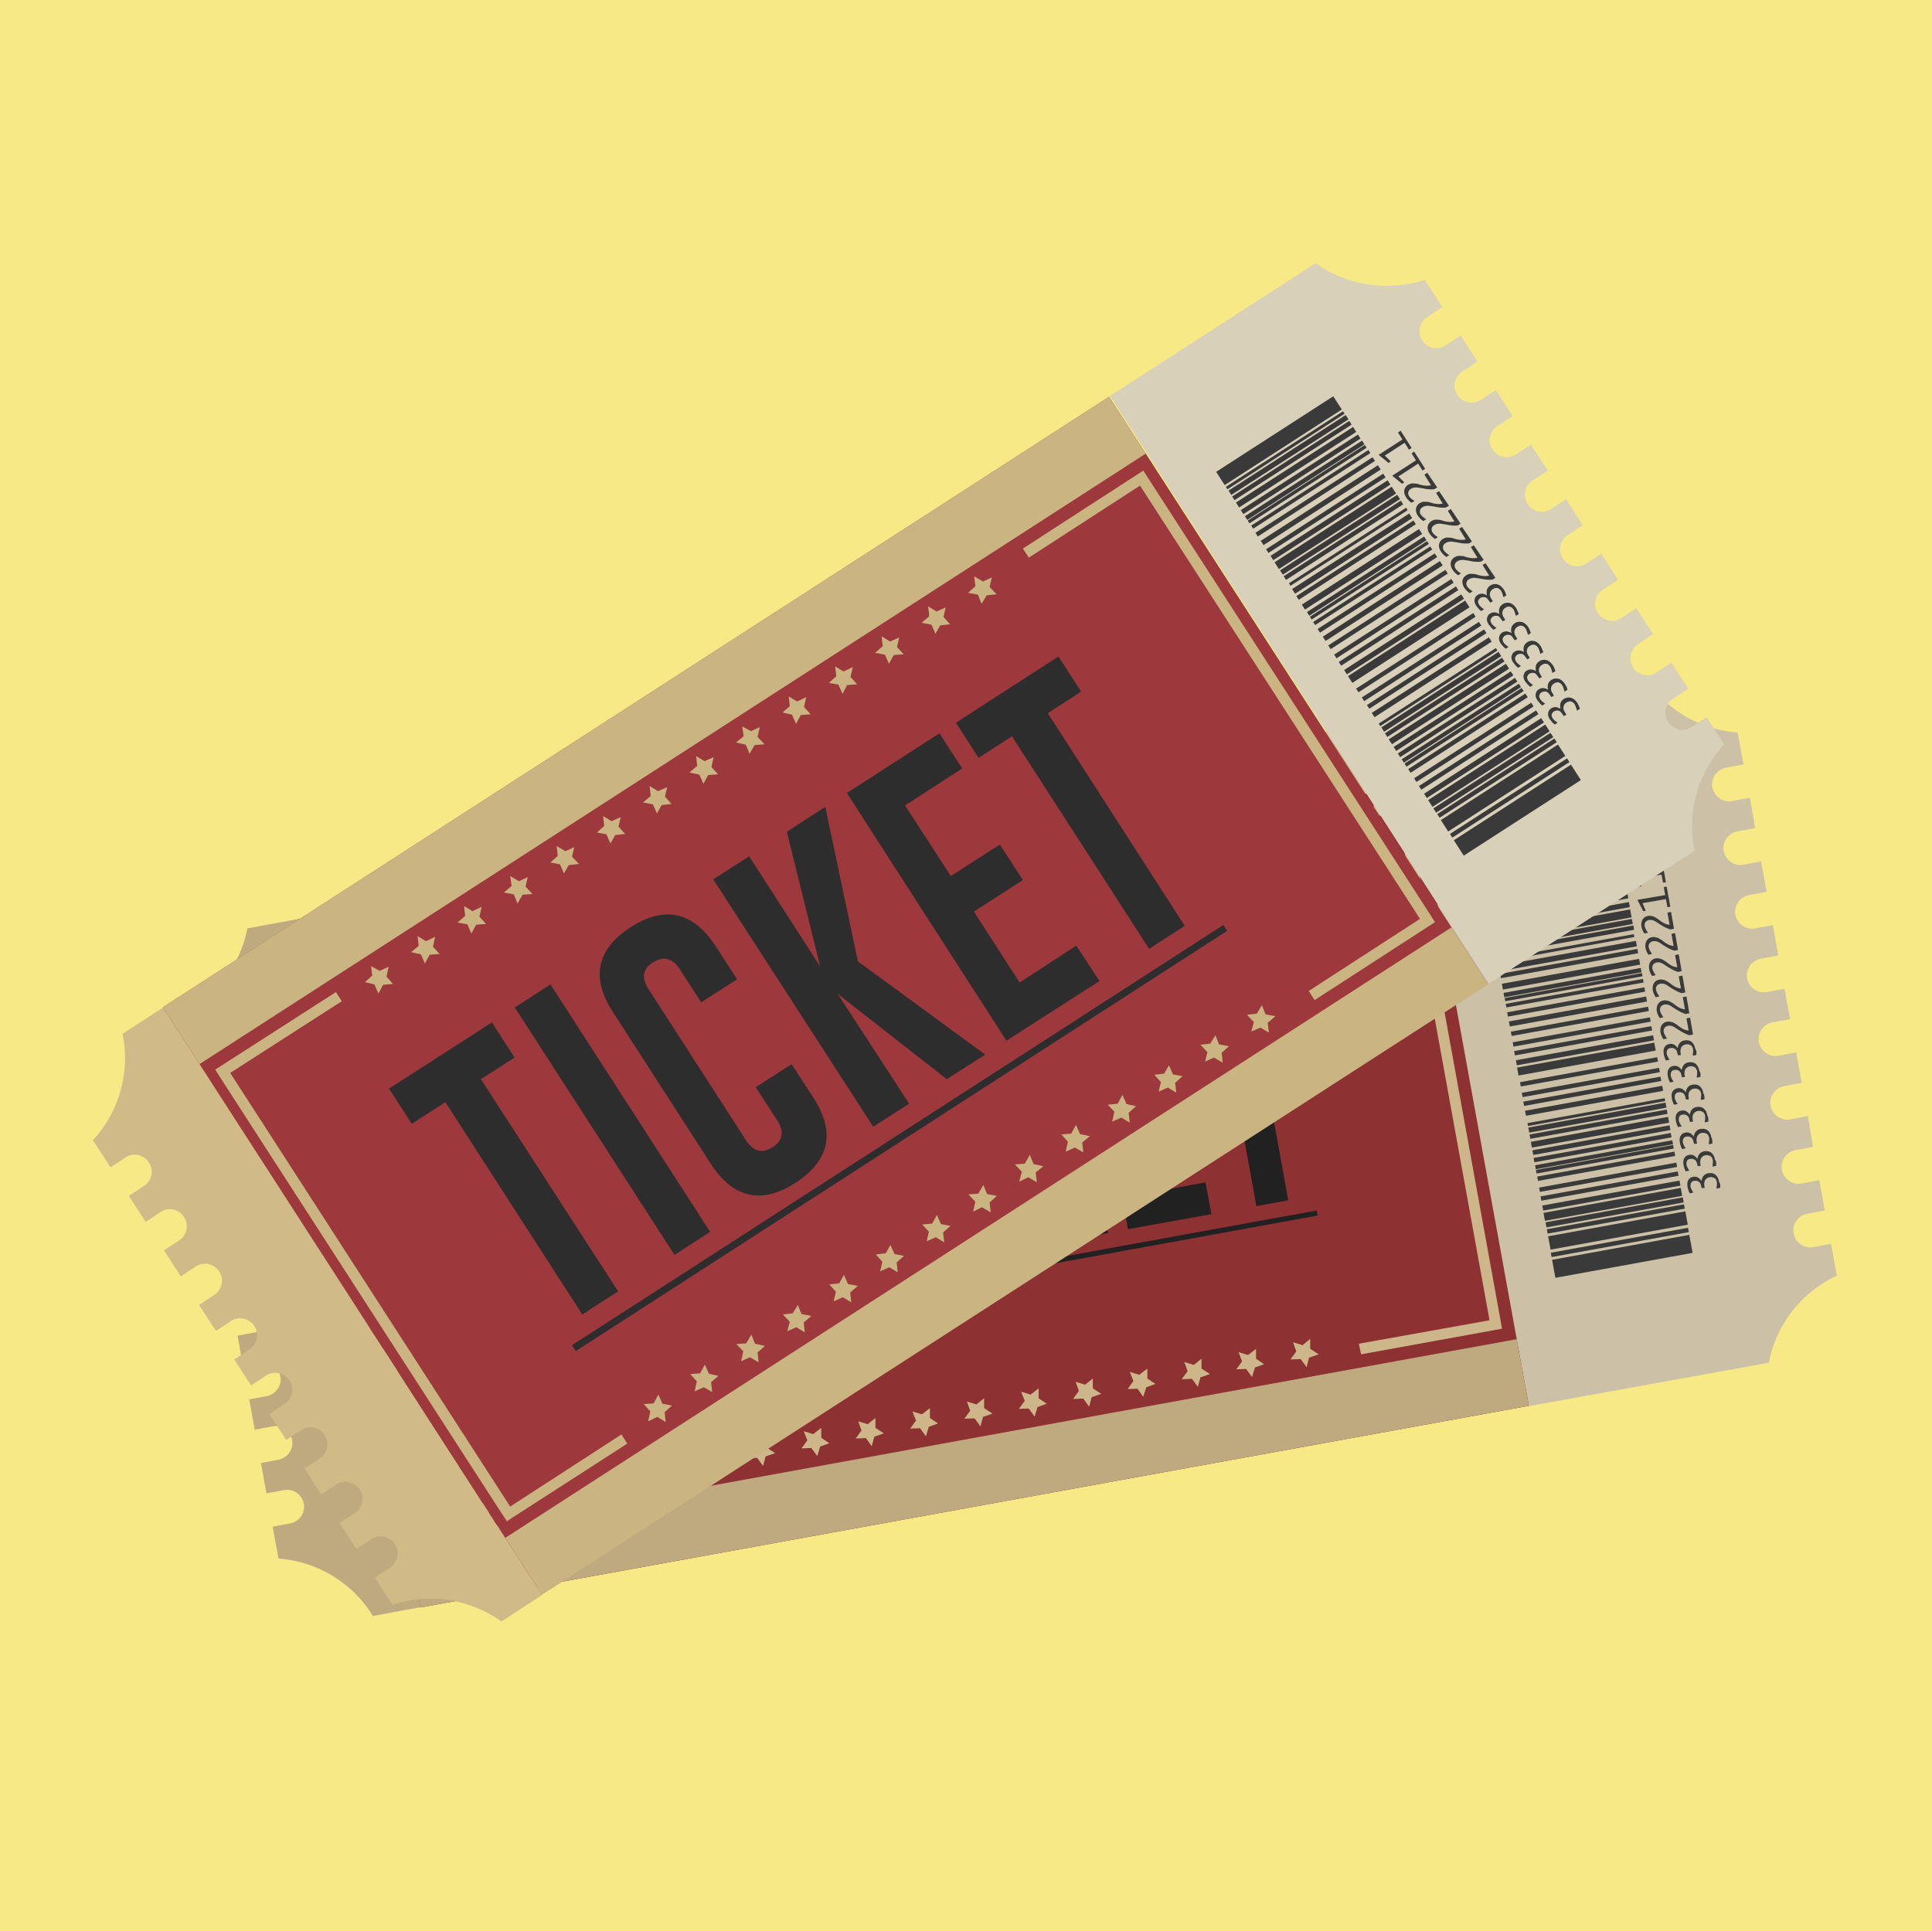 <?xml version="1.0" encoding="UTF-8"?>
<svg xmlns="http://www.w3.org/2000/svg" xmlns:xlink="http://www.w3.org/1999/xlink" version="1.1" x="0px" y="0px" viewBox="0 0 527.9 527.7" style="enable-background:new 0 0 527.9 527.7;" xml:space="preserve">
<style type="text/css">
	.st0{display:none;}
	.st1{display:inline;fill:#E0E7E6;}
	.st2{display:inline;fill:#FFFFFF;}
	.st3{display:inline;fill:#F46B36;}
	.st4{display:inline;fill:#34323F;}
	.st5{display:inline;}
	.st6{fill:#F46B36;}
	.st7{display:inline;fill:#1F1D26;}
	.st8{display:inline;fill:#DB5522;}
	.st9{fill:#DB5522;}
	.st10{fill:#34323F;}
	.st11{display:inline;fill:#CFD1CF;}
	.st12{fill:#D1D6D2;}
	.st13{fill:#1F1D26;}
	.st14{fill:#F5F4F2;}
	.st15{fill:#474559;}
	.st16{fill:#0D0A0B;}
	.st17{fill:#C3BFB6;}
	.st18{fill:#B9B3AB;}
	.st19{fill:#EAE8E4;}
	.st20{fill:#CFD1CF;}
	.st21{display:inline;fill:#BBDFAC;}
	.st22{display:inline;fill:#E0B27D;}
	.st23{display:inline;fill:#FDB37A;}
	.st24{display:inline;fill:#161317;}
	.st25{display:inline;fill:#F7EA86;}
	.st26{display:inline;fill:#499F79;}
	.st27{display:inline;fill:#EDF1F3;}
	.st28{display:inline;fill:#F7F7F6;}
	.st29{display:inline;fill:#6E514B;}
	.st30{display:inline;fill:#201213;}
	.st31{display:inline;fill:#FDFDDE;}
	.st32{fill:#F7EA86;}
	.st33{fill:#CCC1A6;}
	.st34{fill:#BFAA80;}
	.st35{fill:#8D3132;}
	.st36{fill:#CDB78A;}
	.st37{fill:#212121;}
	.st38{fill:#3A3A3A;}
	.st39{fill:#D8D0B8;}
	.st40{fill:#D0BA87;}
	.st41{fill:#9D383C;}
	.st42{fill:#C9B482;}
	.st43{fill:#2D2D2D;}
	.st44{display:inline;fill:#E7312A;}
	.st45{display:inline;fill:#FDFCFC;}
	.st46{display:inline;fill:#F7D3A4;}
	.st47{display:inline;fill:#E0BD98;}
	.st48{display:inline;fill:#1F1F25;}
	.st49{display:inline;fill:#474559;}
	.st50{display:inline;fill:#201D25;}
	.st51{fill:#DBB087;}
	.st52{fill:#EFD1A8;}
	.st53{fill:#F0D2A8;}
	.st54{fill:#DDB287;}
	.st55{fill:#4A3527;}
	.st56{fill:#F8F2E2;}
	.st57{fill:#372929;}
	.st58{fill:#FFFFFF;}
	.st59{fill:#EC1C41;}
	.st60{fill:#F97D90;}
	.st61{fill:#B3814F;}
	.st62{fill:#1F1F25;}
	.st63{fill:#D0A07B;}
	.st64{fill:#FEFFFF;}
	.st65{opacity:0.11;fill:#090808;}
	.st66{fill:#0E0C0E;}
	.st67{fill:#161317;}
	.st68{fill:#C0BAAF;}
	.st69{fill:#231E1E;}
</style>
<g id="Ebene_1" class="st0">
	<rect class="st1" width="528" height="528"></rect>
	<path class="st2" d="M426.4,341.8l29.5-51c1.7-2.9,1.7-6.4,0-9.3c-1.7-2.9-4.7-4.7-8.1-4.7h-58.9c-3.3,0-6.4,1.8-8.1,4.7   c-1.7,2.9-1.7,6.4,0,9.3l29.5,51c1.1,1.9,2.8,3.3,4.8,4.1v69.2h-13c-1.9,0-3.4,1.5-3.4,3.4c0,1.9,1.5,3.4,3.4,3.4h32.3   c1.9,0,3.4-1.5,3.4-3.4c0-1.9-1.5-3.4-3.4-3.4h-11.9v-69.6C424.1,344.7,425.4,343.4,426.4,341.8z"></path>
	<polygon class="st3" points="444.5,294.6 418.3,340 392.1,294.6  "></polygon>
	<path class="st4" d="M198.7,419.5c-0.2-59.5-1-231.3-1-231.3c1-20.2-6.6-47.6-26.5-51.6H123c-18.9,3.3-28.6,31.8-27.6,50.4   c0,0,1.5,190.3,2.1,233.8C98.3,432.5,197.7,430.9,198.7,419.5z"></path>
	<rect x="123.6" y="56.3" class="st3" width="47.7" height="80.7"></rect>
	<g class="st5">
		<path class="st6" d="M176.4,64.9c0,0.8-0.6,1.4-1.4,1.4h-55.2c-0.8,0-1.4-0.6-1.4-1.4V47.7c0-0.8,0.6-1.4,1.4-1.4H175    c0.8,0,1.4,0.6,1.4,1.4V64.9z"></path>
	</g>
	<polygon class="st3" points="198.3,325.3 96.5,325.3 95.7,223 197.8,223  "></polygon>
	<path class="st7" d="M146.8,136.6v292.5c-24.7,0-49.2-2.9-49.6-8.7c-0.2-16.6-0.6-54.8-1-95.5l0-2.5c-0.6-65-1.1-135.6-1.1-135.6   c-1-18.6,8.7-47.4,27.6-50.2H146.8z"></path>
	<rect x="123.8" y="56.4" class="st8" width="23.6" height="80.7"></rect>
	<g class="st5">
		<path class="st9" d="M145.9,46.6c0.8,0,1.4,0.6,1.4,1.4v17.2c0,0.8-0.6,1.4-1.4,1.4H120c-0.8,0-1.4-0.6-1.4-1.4V48    c0-0.8,0.6-1.4,1.4-1.4H145.9z"></path>
	</g>
	<polygon class="st8" points="146.8,223 146.8,325 96.2,325 96.2,322.6 95.4,223  "></polygon>
	<path class="st4" d="M147.4,246c3.5,0.9,8.5,1.7,8.5,1.7l-1.9,0.1c5.7,0.7,11.8,6.5,11.8,6.5l-2.4-0.2c4,1.8,8.5,7.8,8.5,7.8   l-3.2-0.7c3.4,1.1,9.4,11.8,9.4,11.8l-1.4-0.1c4.8,4,5.8,10.9,5.8,10.9l0.1-0.1c0,0-5.8-1.3-9.7-6.2l0.2,1.8c0,0-7.8-8.8-8.9-12.4   l0.6,2.7c0,0-5.8-4.3-7.6-8.5l0.2,2.3c0,0-6.4-5.3-7.3-11.3l0,1.9c0,0-3.3-2.7-4.2-6.4L147.4,246z"></path>
	<g class="st5">
		<line class="st10" x1="171.7" y1="271.8" x2="172.9" y2="277.4"></line>
		<line class="st10" x1="171.7" y1="271.8" x2="176.7" y2="272.8"></line>
	</g>
	<path class="st4" d="M146.1,246.8c-3.5,0.9-8.5,1.7-8.5,1.7l1.9,0.1c-5.7,0.7-11.8,6.5-11.8,6.5l2.4-0.2c-4,1.8-8.5,7.8-8.5,7.8   l3.2-0.7c-3.4,1.1-9.4,11.8-9.4,11.8l1.4-0.1c-4.8,4-5.8,10.9-5.8,10.9l-0.1-0.1c0,0,5.8-1.3,9.7-6.2l-0.2,1.8   c0,0,7.8-8.8,8.9-12.4l-0.6,2.7c0,0,5.8-4.3,7.6-8.5l-0.2,2.3c0,0,6.4-5.3,7.3-11.3l0,1.9c0,0,3.3-2.7,4.2-6.4L146.1,246.8z"></path>
	<ellipse class="st11" cx="130" cy="263.9" rx="5.5" ry="5.6"></ellipse>
	<ellipse class="st11" cx="141.5" cy="263.9" rx="5.5" ry="5.6"></ellipse>
	<ellipse class="st11" cx="164.5" cy="263.9" rx="5.5" ry="5.6"></ellipse>
	<ellipse class="st11" cx="134.6" cy="275.2" rx="5.5" ry="5.6"></ellipse>
	<ellipse class="st11" cx="147" cy="275.6" rx="5.5" ry="5.6"></ellipse>
	<ellipse class="st11" cx="159.3" cy="275.2" rx="5.5" ry="5.6"></ellipse>
	<ellipse class="st11" cx="140.7" cy="286.2" rx="5.5" ry="5.6"></ellipse>
	<ellipse class="st11" cx="153.8" cy="286.2" rx="5.5" ry="5.6"></ellipse>
	<ellipse class="st11" cx="147" cy="297.5" rx="5.5" ry="5.6"></ellipse>
	<path class="st7" d="M161.6,237.7c-0.1,0-0.2-0.1-0.3-0.1c-0.2-0.1-0.6-0.2-1-0.3c-0.2,0-0.5-0.1-0.7-0.1c-0.1,0-0.3,0-0.4,0   c-0.1,0-0.3,0-0.5,0c-0.6,0-1.3,0.1-2.1,0.2c-0.4,0.1-0.7,0.2-1.1,0.3c-0.4,0.2-0.8,0.3-1.1,0.5c-0.7,0.4-1.5,0.9-2.2,1.6   c-0.3,0.3-0.7,0.6-1,1c-0.3,0.4-0.6,0.7-0.9,1.1c-0.3,0.4-0.6,0.8-0.8,1.2l-0.2,0.3l-0.1,0.1l-0.1,0.1l-0.4,0.6l-0.4,0.6   c-0.1,0.2-0.3,0.3-0.5,0.5c-0.3,0.3-0.6,0.7-1,1c-0.7,0.6-1.5,1-2.3,1.4c-0.4,0.1-0.8,0.3-1.2,0.4c-0.4,0.1-0.8,0.2-1.2,0.2   c-0.2,0-0.4,0-0.6,0c-0.2,0-0.4,0-0.6,0c-0.2,0-0.4,0-0.6,0c-0.2,0-0.4-0.1-0.5-0.1c-0.2,0-0.3,0-0.5-0.1c-0.2,0-0.3-0.1-0.5-0.1   c-0.3-0.1-0.6-0.2-0.9-0.2c-0.3-0.1-0.5-0.2-0.7-0.3c-0.2-0.1-0.4-0.2-0.6-0.3c-0.4-0.2-0.6-0.3-0.8-0.4c-0.2-0.1-0.3-0.2-0.3-0.2   l-0.8,1.4c0,0,0.1,0.1,0.4,0.2c0.2,0.1,0.6,0.2,1,0.3c0.2,0.1,0.4,0.1,0.7,0.2c0.3,0.1,0.5,0.1,0.8,0.2c0.3,0.1,0.6,0.1,1,0.2   c0.3,0.1,0.7,0.1,1.1,0.1c0.2,0,0.4,0,0.6,0c0.2,0,0.4,0,0.6,0c0.4,0,0.8-0.1,1.3-0.1c0.4,0,0.9-0.2,1.3-0.3   c0.4-0.1,0.9-0.3,1.3-0.5c0.9-0.4,1.7-0.9,2.4-1.6c0.3-0.2,0.6-0.5,0.8-0.8c0.6,1.9,3.9,12.7,2.6,17.7l0.3,0.1   c1.3-5.2-2.2-16.6-2.7-18c0,0,0,0,0,0c0.2-0.2,0.4-0.4,0.5-0.6l0.4-0.6c0.6-0.8,1.1-1.6,1.7-2.4c0.3-0.4,0.6-0.7,0.9-1.1   c0.3-0.3,0.7-0.6,1-0.9c0.3-0.3,0.7-0.5,1-0.8c0.2-0.1,0.4-0.2,0.5-0.3c0.2-0.1,0.4-0.2,0.5-0.3c0.4-0.2,0.7-0.3,1.1-0.4   c0.4-0.1,0.7-0.2,1.1-0.2c0.7-0.1,1.3-0.1,1.9,0c0.1,0,0.3,0,0.4,0.1c0.1,0,0.2,0.1,0.4,0.1c0.2,0,0.4,0.1,0.6,0.2   c0.4,0.1,0.6,0.3,0.8,0.4c0.1,0,0.1,0.1,0.2,0.1c0,0,0.1,0,0.1,0L161.6,237.7C161.7,237.7,161.7,237.7,161.6,237.7z"></path>
	<ellipse class="st11" cx="153" cy="263.9" rx="5.5" ry="5.6"></ellipse>
	<g class="st5">
		<path class="st12" d="M366,426.2H217.8c-17.3,0-31.4-14.1-31.4-31.4V283.8c0-28,22.9-50.9,50.9-50.9h109.1    c28,0,50.9,22.9,50.9,50.9v111.1C397.3,412.1,383.2,426.2,366,426.2z"></path>
		<path class="st13" d="M397.5,255v4.7c0-15.7-13-28.9-28.6-28.9H215c-15.7,0-28.9,13.2-28.9,28.9V255c0-15.9,13.4-29.2,29.3-29.2    h153.1C384.3,225.8,397.5,239.1,397.5,255z"></path>
		<path class="st14" d="M397.5,259.1v144c0,9.8-8.1,18.4-17.9,18.4H204.3c-9.8,0-18.2-8.6-18.2-18.4v-144    c0-15.7,13.2-28.9,28.9-28.9h153.8C384.5,230.3,397.5,243.5,397.5,259.1z"></path>
		<path class="st15" d="M397.5,259.1v21H186.1v-21c0-15.7,13.2-28.9,28.9-28.9h153.8C384.5,230.3,397.5,243.5,397.5,259.1z"></path>
		<ellipse class="st16" cx="218.1" cy="291.1" rx="5" ry="5.2"></ellipse>
		<ellipse class="st16" cx="218.1" cy="259.7" rx="5.4" ry="5.6"></ellipse>
		<ellipse class="st16" cx="365.6" cy="291.1" rx="5" ry="5.2"></ellipse>
		<ellipse class="st16" cx="365.6" cy="259.7" rx="5.4" ry="5.6"></ellipse>
		<path class="st17" d="M218.1,293.5L218.1,293.5c-2,0-3.7-1.7-3.7-3.7v-29c0-2,1.7-3.7,3.7-3.7l0,0c2,0,3.7,1.7,3.7,3.7v29    C221.8,291.9,220.1,293.5,218.1,293.5z"></path>
		<path class="st17" d="M365.6,293.5L365.6,293.5c-2,0-3.7-1.7-3.7-3.7v-29c0-2,1.7-3.7,3.7-3.7h0c2,0,3.7,1.7,3.7,3.7v29    C369.3,291.9,367.6,293.5,365.6,293.5z"></path>
		<path class="st18" d="M379.5,367.9l-49.9,52.4c0,0,1.9-9.2,1.9-15c0-3.7-0.7-6.9-1-12.2c-0.7-14.8,7.9-18.6,11.9-20.8    c6.2-3.4,16.4-0.9,22.6-1.3C367.7,370.9,377.6,370.5,379.5,367.9z"></path>
		<path class="st19" d="M396.1,364.6l-66.4,55.7c0,0,3.3-10.6,4-17.4c0.4-4.3-0.2-8.2,0.1-14.4c0.8-17.5,11.6-20.9,16.8-23    c7.9-3.2,20.1,0.8,27.6,1.1C381.3,366.7,393.4,367.4,396.1,364.6z"></path>
		<rect x="208.2" y="307.8" class="st20" width="28.1" height="18.2"></rect>
		<rect x="208.2" y="340.2" class="st20" width="28.1" height="18.2"></rect>
		<rect x="253" y="340.2" class="st6" width="28.1" height="18.2"></rect>
		<rect x="297.7" y="340.2" class="st20" width="28.1" height="18.2"></rect>
		<rect x="341.6" y="340.2" class="st20" width="28.1" height="18.2"></rect>
		<rect x="208.2" y="372.7" class="st20" width="28.1" height="18.2"></rect>
		<rect x="253" y="372.7" class="st20" width="28.1" height="18.2"></rect>
		<rect x="297.7" y="372.7" class="st20" width="28.1" height="18.2"></rect>
		<rect x="253" y="307.8" class="st20" width="28.1" height="18.2"></rect>
		<rect x="297.7" y="307.8" class="st20" width="28.1" height="18.2"></rect>
		<rect x="342.5" y="307.8" class="st20" width="28.1" height="18.2"></rect>
	</g>
</g>
<g id="Ebene_2" class="st0">
	<rect x="-44.6" y="-22.4" class="st21" width="605.2" height="605.2"></rect>
	<path class="st22" d="M151.2,171.3c-1,0.8-14.7,33.2-46.6,57l1-56.4L151.2,171.3z"></path>
	<path class="st23" d="M71.1,236.4l13.2-58.1c0,0,1.3-4.4,3.9-9.2c2.8-4.9,7.3-8.7,12.6-10.6l70.3-25.3l-17.3,36.8L118.3,181   c0,0-4.8,1.5-4.2,12.5l-0.7,28.9c-0.2,10.2,6,19.4,15.6,22.8c1.7,0.6,3.5,1,5.3,1.1l-30.8,41.7l-23.2-24.8   C80.2,263.2,67.9,251.4,71.1,236.4z"></path>
	<path class="st22" d="M378.5,171.3c1,0.8,14.7,33.2,46.6,57l-1-56.4L378.5,171.3z"></path>
	<path class="st23" d="M458.5,236.4l-13.2-58.1c0,0-1.3-4.4-3.9-9.2c-2.8-4.9-7.3-8.7-12.6-10.6l-70.3-25.3l17.3,36.8l35.7,10.9   c0,0,4.8,1.5,4.2,12.5l0.7,28.9c0.2,10.2-6,19.4-15.6,22.8c-1.7,0.6-3.5,1-5.3,1.1l30.8,41.7l23.2-24.8   C449.5,263.2,461.8,251.4,458.5,236.4z"></path>
	<rect x="127.9" y="83.5" class="st24" width="268.1" height="162.8"></rect>
	<rect x="127.9" y="104.5" class="st25" width="268.1" height="123.3"></rect>
	<rect x="353.5" y="114.6" class="st26" width="26.5" height="13.4"></rect>
	<path class="st26" d="M142,212.2L142,212.2c-3.6,0-6.5-2.9-6.5-6.5v-79.1c0-3.6,2.9-6.5,6.5-6.5l0,0c3.6,0,6.5,2.9,6.5,6.5v79.1   C148.4,209.2,145.5,212.2,142,212.2z"></path>
	<circle class="st26" cx="261.9" cy="166.2" r="67.5"></circle>
	
		<ellipse transform="matrix(0.238 -0.971 0.971 0.238 38.183 380.998)" class="st27" cx="261.9" cy="166.2" rx="43.1" ry="43.1"></ellipse>
	<circle class="st21" cx="239" cy="147.1" r="10.6"></circle>
	
		<ellipse transform="matrix(0.707 -0.707 0.707 0.707 -48.321 209.274)" class="st21" cx="228.5" cy="163" rx="6.2" ry="6.2"></ellipse>
	<path class="st23" d="M153.5,226.9c1.5-3.6,6.3-18.5,5.6-32.3l-0.9-28.3c0,0,0.1-9.5,8.9-13.7c0.4-0.2,0.8-0.3,1.3-0.4   c2.5-0.6,11.4-2.2,18.2,4.1c0.8,0.7,1.4,1.6,1.7,2.5c0.8,2.2,2.1,6.8,2.1,15.8l3,77c0,0-0.1,19.4-4,32.6c-0.1,0.2-0.1,0.4-0.2,0.6   c-0.4,2-2.7,13.5-5.1,18.9c-0.4,0.9-0.6,1.8-0.6,2.8l0,11.6c0,0.2-0.2,0.4-0.4,0.4h-61.9v-6.8c0-1.6-0.6-3.2-1.7-4.5l-16.4-19   l28.7-38.8c0.7-0.9,1.5-2,2.1-2.9C134.8,245.6,143.3,251.7,153.5,226.9z"></path>
	<path class="st28" d="M186.3,178.3l-22.8-0.4l0.5-12.2c0,0,0.8-7.5,10.3-8.6c0,0,8-0.5,11.5,6.6c0,0,1.2,2.9,0.6,8.9L186.3,178.3z"></path>
	<polygon class="st29" points="198.5,426.9 106,426.9 105.8,359 148.8,359 198.3,359 198.4,359  "></polygon>
	<polygon class="st30" points="198.5,426.9 151.1,426.9 150.8,359 198.3,359  "></polygon>
	<path class="st31" d="M110.1,361.4l84.1-0.1c5.4,0,9.9-4.5,9.9-9.9l0-26.3c0-5.4-4.5-9.9-9.9-9.9l-84.1,0.1c-5.4,0-9.9,4.5-9.9,9.9   l0,26.3C100.2,357,104.6,361.4,110.1,361.4z"></path>
	<path class="st23" d="M376.2,226.9c-1.5-3.6-6.3-18.5-5.6-32.3l0.9-28.3c0,0-0.1-9.5-8.9-13.7c-0.4-0.2-0.8-0.3-1.3-0.4   c-2.5-0.6-11.4-2.2-18.2,4.1c-0.8,0.7-1.4,1.6-1.7,2.5c-0.8,2.2-2.1,6.8-2.1,15.8l-3,77c0,0,0.1,19.4,4,32.6   c0.1,0.2,0.1,0.4,0.2,0.6c0.4,2,2.7,13.5,5.1,18.9c0.4,0.9,0.6,1.8,0.6,2.8l0,11.6c0,0.2,0.2,0.4,0.4,0.4h61.9v-6.8   c0-1.6,0.6-3.2,1.7-4.5l16.4-19l-28.7-38.8c-0.7-0.9-1.5-2-2.1-2.9C394.9,245.6,386.3,251.7,376.2,226.9z"></path>
	<path class="st28" d="M343.4,178.3l22.8-0.4l-0.5-12.2c0,0-0.8-7.5-10.3-8.6c0,0-8-0.5-11.5,6.6c0,0-1.2,2.9-0.6,8.9L343.4,178.3z"></path>
	<polygon class="st29" points="331.1,426.9 423.7,426.9 423.9,359 380.9,359 331.4,359 331.2,359  "></polygon>
	<polygon class="st30" points="331.2,426.9 378.6,426.9 378.8,359 331.4,359  "></polygon>
	<path class="st31" d="M419.6,361.4l-84.1-0.1c-5.4,0-9.9-4.5-9.9-9.9l0-26.3c0-5.4,4.5-9.9,9.9-9.9l84.1,0.1c5.4,0,9.9,4.5,9.9,9.9   l0,26.3C429.5,357,425,361.4,419.6,361.4z"></path>
</g>
<g id="Ebene_3">
	<rect x="-214.1" y="-200.5" class="st32" width="941.7" height="941.7"></rect>
	<g>
		<g>
			<path class="st33" d="M417.5,384.3l65.8-11.9c2-10.4,8.9-19.3,18.6-23.8l-1.6-8.7l-4.8,0.9c-2.5,0.5-4.9-1.2-5.4-3.7     c-0.5-2.5,1.2-4.9,3.7-5.4l4.8-0.9l-1.5-8.3l-4.8,0.9c-2.5,0.5-4.9-1.2-5.4-3.7c-0.5-2.5,1.2-4.9,3.7-5.4l4.8-0.9L494,305     l-4.8,0.9c-2.5,0.5-4.9-1.2-5.4-3.7c-0.5-2.5,1.2-4.9,3.7-5.4l4.8-0.9l-1.5-8.3l-4.8,0.9c-2.5,0.5-4.9-1.2-5.4-3.7     c-0.5-2.5,1.2-4.9,3.7-5.4l4.8-0.9l-1.5-8.3l-4.8,0.9c-2.5,0.5-4.9-1.2-5.4-3.7c-0.5-2.5,1.2-4.9,3.7-5.4l4.8-0.9l-1.5-8.3     l-4.8,0.9c-2.5,0.5-4.9-1.2-5.4-3.7c-0.5-2.5,1.2-4.9,3.7-5.4l4.8-0.9l-1.5-8.3l-4.8,0.9c-2.5,0.5-4.9-1.2-5.4-3.7     c-0.5-2.5,1.2-4.9,3.7-5.4l4.9-0.9l-1.5-8.3l-4.8,0.9c-2.5,0.5-4.9-1.2-5.4-3.7c-0.5-2.5,1.2-4.9,3.7-5.4l4.8-0.9l-1.6-8.7     c-10.7-0.8-20.3-6.7-25.8-15.7l-65.8,11.9L417.5,384.3z"></path>
			<g>
				<path class="st34" d="M67.6,253.7c-2,10.4-8.9,19.3-18.6,23.8l1.6,8.7l4.8-0.9c2.5-0.5,4.9,1.2,5.4,3.7c0.5,2.5-1.2,4.9-3.7,5.4      l-4.8,0.9l1.5,8.3l4.8-0.9c2.5-0.5,4.9,1.2,5.4,3.7c0.5,2.5-1.2,4.9-3.7,5.4l-4.8,0.9l1.5,8.3l4.8-0.9c2.5-0.5,4.9,1.2,5.4,3.7      c0.5,2.5-1.2,4.9-3.7,5.4l-4.8,0.9l1.5,8.3l4.8-0.9c2.5-0.5,4.9,1.2,5.4,3.7c0.5,2.5-1.2,4.9-3.7,5.4l-4.8,0.9l1.5,8.3L68,355      c2.5-0.5,4.9,1.2,5.4,3.7c0.5,2.5-1.2,4.9-3.7,5.4l-4.8,0.9l1.5,8.3l4.8-0.9c2.5-0.5,4.9,1.2,5.4,3.7c0.5,2.5-1.2,4.9-3.7,5.4      l-4.8,0.9l1.5,8.3l4.8-0.9c2.5-0.5,4.9,1.2,5.4,3.7c0.5,2.5-1.2,4.9-3.7,5.4l-4.8,0.9l1.5,8.3l4.8-0.9c2.5-0.5,4.9,1.2,5.4,3.7      c0.5,2.5-1.2,4.9-3.7,5.4l-4.8,0.9l1.6,8.7c10.7,0.8,20.3,6.7,25.8,15.7l13-2.4L80.6,251.3L67.6,253.7z"></path>
				
					<rect x="95.2" y="222.3" transform="matrix(0.984 -0.179 0.179 0.984 -52.788 49.63)" class="st35" width="307.8" height="191"></rect>
			</g>
			
				<rect x="79.8" y="223.7" transform="matrix(0.984 -0.179 0.179 0.984 -37.868 45.508)" class="st36" width="307.8" height="18.5"></rect>
			
				<rect x="110.6" y="393.4" transform="matrix(0.984 -0.179 0.179 0.984 -67.709 53.752)" class="st34" width="307.8" height="18.5"></rect>
			<polygon class="st36" points="126.3,268.5 125.8,265.6 87.2,272.6 87.7,275.5 112.9,414.2 113.5,417.1 152,410.1 151.5,407.2      115.8,413.7 90.6,274.9    "></polygon>
			<polygon class="st36" points="346.1,228.5 345.6,225.6 384.2,218.6 384.7,221.5 409.9,360.2 410.4,363.1 371.9,370.1      371.3,367.2 407,360.8 381.8,222    "></polygon>
			<g>
				<g>
					<g>
						<polygon class="st36" points="137.4,262.7 139,264.8 141.7,264.7 140.2,267 141.1,269.5 138.5,268.7 136.4,270.4 136.3,267.7         134.1,266.1 136.7,265.3       "></polygon>
						<polygon class="st36" points="152.2,260 153.9,262.1 156.6,262.1 155,264.3 155.9,266.8 153.3,266 151.2,267.7 151.2,265         148.9,263.4 151.5,262.6       "></polygon>
						<polygon class="st36" points="167.1,257.3 168.7,259.5 171.4,259.4 169.9,261.6 170.8,264.1 168.2,263.3 166.1,265 166,262.3         163.8,260.7 166.4,259.9       "></polygon>
						<polygon class="st36" points="182,254.6 183.6,256.8 186.3,256.7 184.7,258.9 185.6,261.4 183,260.6 180.9,262.3 180.9,259.6         178.6,258 181.2,257.2       "></polygon>
						<polygon class="st36" points="196.8,251.9 198.4,254.1 201.1,254 199.6,256.2 200.5,258.7 197.9,257.9 195.8,259.6         195.7,256.9 193.5,255.3 196.1,254.5       "></polygon>
						<polygon class="st36" points="211.7,249.2 213.3,251.4 216,251.3 214.4,253.5 215.3,256 212.7,255.2 210.6,256.9 210.6,254.2         208.3,252.7 210.9,251.8       "></polygon>
						<polygon class="st36" points="226.5,246.5 228.1,248.7 230.8,248.6 229.3,250.8 230.2,253.3 227.6,252.5 225.5,254.2         225.4,251.5 223.2,250 225.8,249.1       "></polygon>
						<polygon class="st36" points="241.4,243.8 243,246 245.7,245.9 244.1,248.1 245,250.6 242.4,249.8 240.3,251.5 240.3,248.8         238,247.3 240.6,246.4       "></polygon>
						<polygon class="st36" points="256.2,241.1 257.8,243.3 260.5,243.2 259,245.4 259.9,247.9 257.3,247.1 255.2,248.8         255.1,246.1 252.9,244.6 255.5,243.7       "></polygon>
						<polygon class="st36" points="271.1,238.4 272.7,240.6 275.4,240.5 273.8,242.7 274.7,245.2 272.1,244.4 270,246.1 270,243.4         267.7,241.9 270.3,241       "></polygon>
						<polygon class="st36" points="285.9,235.7 287.5,237.9 290.2,237.8 288.7,240 289.6,242.5 287,241.7 284.9,243.4 284.8,240.7         282.6,239.2 285.2,238.3       "></polygon>
						<polygon class="st36" points="300.8,233 302.4,235.2 305.1,235.1 303.5,237.3 304.4,239.8 301.8,239 299.7,240.7 299.7,238         297.4,236.5 300,235.6       "></polygon>
						<polygon class="st36" points="315.6,230.3 317.2,232.5 319.9,232.4 318.4,234.6 319.3,237.1 316.7,236.3 314.6,238         314.5,235.3 312.3,233.8 314.9,232.9       "></polygon>
						<polygon class="st36" points="330.5,227.6 332.1,229.8 334.8,229.7 333.2,231.9 334.1,234.4 331.5,233.6 329.4,235.3         329.4,232.6 327.1,231.1 329.7,230.2       "></polygon>
					</g>
					<g>
						<polygon class="st36" points="163.9,408.7 164.7,406.1 167.2,405.2 165,403.7 165,401 162.8,402.7 160.2,401.8 161.2,404.4         159.6,406.6 162.3,406.5       "></polygon>
						<polygon class="st36" points="178.8,406 179.5,403.4 182.1,402.5 179.8,401 179.8,398.3 177.7,400 175.1,399.1 176,401.7         174.4,403.9 177.2,403.8       "></polygon>
						<polygon class="st36" points="193.6,403.3 194.4,400.7 196.9,399.8 194.7,398.3 194.7,395.6 192.5,397.3 189.9,396.4         190.9,399 189.3,401.2 192,401.1       "></polygon>
						<polygon class="st36" points="208.5,400.6 209.2,398 211.8,397.1 209.5,395.6 209.5,392.9 207.4,394.6 204.8,393.7         205.7,396.3 204.1,398.5 206.9,398.4       "></polygon>
						<polygon class="st36" points="223.3,397.9 224.1,395.3 226.6,394.4 224.4,392.9 224.4,390.2 222.2,391.9 219.6,391.1         220.6,393.6 219,395.8 221.7,395.7       "></polygon>
						<polygon class="st36" points="238.2,395.2 238.9,392.6 241.5,391.7 239.2,390.2 239.2,387.5 237.1,389.2 234.5,388.4         235.4,390.9 233.8,393.1 236.6,393       "></polygon>
						<polygon class="st36" points="253,392.5 253.8,389.9 256.3,389 254.1,387.5 254.1,384.8 251.9,386.5 249.3,385.7 250.3,388.2         248.7,390.4 251.4,390.3       "></polygon>
						<polygon class="st36" points="267.9,389.8 268.6,387.2 271.2,386.3 268.9,384.8 268.9,382.1 266.8,383.8 264.2,383         265.1,385.5 263.5,387.7 266.3,387.6       "></polygon>
						<polygon class="st36" points="282.7,387.1 283.5,384.5 286,383.6 283.8,382.1 283.8,379.4 281.6,381.1 279,380.3 280,382.8         278.4,385 281.1,384.9       "></polygon>
						<polygon class="st36" points="297.6,384.4 298.3,381.8 300.9,380.9 298.6,379.4 298.6,376.7 296.5,378.4 293.9,377.6         294.8,380.1 293.2,382.3 296,382.2       "></polygon>
						<polygon class="st36" points="312.4,381.7 313.2,379.1 315.7,378.2 313.5,376.7 313.5,374 311.3,375.7 308.7,374.9         309.7,377.4 308.1,379.6 310.8,379.5       "></polygon>
						<polygon class="st36" points="327.3,379 328,376.4 330.6,375.5 328.3,374 328.3,371.3 326.2,373 323.6,372.2 324.5,374.7         322.9,376.9 325.7,376.8       "></polygon>
						<polygon class="st36" points="342.1,376.3 342.9,373.7 345.4,372.8 343.2,371.3 343.2,368.6 341,370.3 338.4,369.5 339.4,372         337.8,374.2 340.5,374.1       "></polygon>
						<polygon class="st36" points="357,373.6 357.7,371 360.3,370.1 358,368.6 358,365.9 355.9,367.6 353.3,366.8 354.2,369.3         352.6,371.5 355.4,371.4       "></polygon>
					</g>
				</g>
			</g>
			<g>
				<path class="st37" d="M213.8,286.9c3.1-0.6,4.4-2.4,3.8-5.6l-0.5-3l-3.2,0.6l0.5,3c0.2,1-0.2,1.6-1.1,1.8      c-0.9,0.2-1.5-0.3-1.7-1.3l-2.5-13.7c-0.2-1,0.2-1.6,1.1-1.8l0,0c0.9-0.2,1.5,0.3,1.7,1.3l0.5,3l3.2-0.6l-0.5-3      c-0.6-3.1-2.4-4.4-5.5-3.9c-3.1,0.6-4.4,2.4-3.8,5.6l2.5,13.7C208.9,286.2,210.7,287.5,213.8,286.9z"></path>
				
					<rect x="228.4" y="260.6" transform="matrix(0.984 -0.179 0.179 0.984 -44.919 45.497)" class="st37" width="3.3" height="22.8"></rect>
				<polygon class="st37" points="246.9,267.5 252.1,279.6 255.4,279 251.3,256.6 248.3,257.1 250.7,270.1 245.2,257.7 242,258.3       246.1,280.7 249.2,280.1     "></polygon>
				<polygon class="st37" points="275.5,272.1 270.4,273 269.2,266.6 273.6,265.8 273.1,262.6 268.6,263.4 267.5,256.9 272.6,256       272,252.8 263.6,254.3 267.7,276.8 276.1,275.3     "></polygon>
				<polygon class="st37" points="296.5,258.5 298.8,271.1 301.9,270.6 297.8,248.1 294.6,248.7 293.6,264.8 287,250.1 283.8,250.7       287.9,273.1 291,272.5 288.7,260 293.9,272 296,271.6     "></polygon>
				<path class="st37" d="M318.8,262.6l1.5,4.6l3.3-0.6l-2.5-7.8l-4.9-14.1l-4.4,0.8l0.3,14.9l0.4,8.1l3.3-0.6l-0.2-4.9L318.8,262.6      z M314.8,250.4l2.9,9.1l-2.5,0.4L314.8,250.4z"></path>
				<polygon class="st37" points="186.2,304.1 194.4,302.6 203.9,354.9 212.7,353.3 203.2,301 211.4,299.5 209.9,290.9 184.6,295.5           "></polygon>
				
					<rect x="221.1" y="288.5" transform="matrix(0.984 -0.179 0.179 0.984 -53.468 45.449)" class="st37" width="8.9" height="61.9"></rect>
				<path class="st37" d="M244.4,283.6c-8.4,1.5-11.8,6.6-10.3,15.1l6.8,37.2c1.6,8.5,6.5,12.1,14.9,10.5      c8.4-1.6,11.9-6.6,10.3-15.1l-1.5-8.2l-8.8,1.6l1.5,8.2c0.5,2.8-0.5,4.4-3.1,4.8c-2.5,0.5-4.1-0.7-4.6-3.4l-6.8-37.2      c-0.5-2.8,0.5-4.4,3-4.8l0.1,0c2.5-0.4,4.1,0.7,4.6,3.4l1.5,8.2l8.8-1.6l-1.5-8.2C257.8,285.6,252.8,282.1,244.4,283.6z"></path>
				<polygon class="st37" points="282.5,277.7 278.1,306.5 273.1,279.4 264.4,281 275.4,341.9 284.2,340.3 279.3,313.2 293.5,338.6       302.9,336.9 285.8,308.5 291.9,276     "></polygon>
				<polygon class="st37" points="308.2,335.9 331,331.8 329.4,323.1 315.4,325.7 312.3,308.2 324.3,306 322.7,297.3 310.7,299.5       307.5,282.1 321.5,279.6 319.9,270.9 297.2,275     "></polygon>
				<polygon class="st37" points="324,270.2 325.5,278.8 333.8,277.3 343.3,329.6 352,328 342.5,275.7 350.8,274.2 349.2,265.6           "></polygon>
			</g>
			<g>
				<path class="st37" d="M176.3,338.7l-4.6,0.8c-0.2,0-0.3,0.2-0.3,0.5l0.5,3c0,0.2,0.2,0.4,0.5,0.3l4.6-0.8c0.2,0,0.4-0.2,0.3-0.5      l-0.5-3C176.7,338.8,176.5,338.7,176.3,338.7z M123.5,348.3l-4.6,0.8c-0.2,0-0.3,0.2-0.3,0.5l0.5,3c0,0.2,0.2,0.3,0.4,0.3      l4.6-0.8c0.2,0,0.3-0.2,0.3-0.5l-0.5-3C123.9,348.4,123.7,348.3,123.5,348.3z M175.3,333.4c0.2,0,0.4-0.2,0.3-0.5l-0.5-3      c0-0.2-0.2-0.4-0.5-0.3l-4.6,0.8c-0.2,0-0.3,0.2-0.3,0.5l0.5,3c0,0.2,0.2,0.4,0.5,0.3L175.3,333.4z M122.5,343      c0.2,0,0.3-0.2,0.3-0.5l-0.5-3c0-0.2-0.2-0.4-0.5-0.3l-4.6,0.8c-0.2,0-0.3,0.2-0.3,0.5l0.5,3c0,0.2,0.2,0.4,0.5,0.3L122.5,343z       M146,275.5l20.3-3.7c0.4-0.1,0.8,0.2,0.9,0.6l21.5,118.1L125.5,402l-10.4-57.4c-0.6-3.6,0.5-7.2,3.1-9.8l15-14.9      c11.5-11.4,16.1-27.9,12.3-43.6c0,0,0,0,0,0C145.4,276,145.6,275.6,146,275.5z M164.7,275.1l-4.6,0.8c-0.2,0-0.3,0.2-0.3,0.5      l0.5,3c0,0.2,0.2,0.4,0.5,0.3l4.6-0.8c0.2,0,0.4-0.2,0.3-0.5l-0.5-3C165.1,275.2,164.9,275,164.7,275.1z M166.3,284.2l-4.6,0.8      c-0.2,0-0.3,0.2-0.3,0.5l0.5,3c0,0.2,0.2,0.4,0.5,0.3l4.6-0.8c0.2,0,0.4-0.2,0.3-0.5l-0.5-3      C166.8,284.3,166.6,284.1,166.3,284.2z M168,293.3l-4.6,0.8c-0.2,0-0.4,0.2-0.3,0.5l0.5,3c0,0.2,0.2,0.4,0.5,0.3l4.6-0.8      c0.2,0,0.4-0.2,0.3-0.5l-0.5-3C168.4,293.4,168.2,293.2,168,293.3z M169.6,302.3l-4.6,0.8c-0.2,0-0.3,0.2-0.3,0.5l0.5,3      c0,0.2,0.2,0.4,0.5,0.3l4.6-0.8c0.2,0,0.4-0.2,0.3-0.5l-0.5-3C170.1,302.5,169.9,302.3,169.6,302.3z M171.3,311.4l-4.6,0.8      c-0.2,0-0.3,0.2-0.3,0.5l0.5,3c0,0.2,0.2,0.4,0.5,0.3l4.6-0.8c0.2,0,0.4-0.2,0.3-0.5l-0.5-3      C171.7,311.5,171.5,311.4,171.3,311.4z M173,320.5l-4.6,0.8c-0.2,0-0.3,0.2-0.3,0.5l0.5,3c0,0.2,0.2,0.4,0.5,0.3l4.6-0.8      c0.2,0,0.4-0.2,0.3-0.5l-0.5-3C173.4,320.6,173.2,320.5,173,320.5z M168,332l-43.8,8l10.6,58.4l43.8-8L168,332z M177.9,347.8      l-4.6,0.8c-0.2,0-0.3,0.2-0.3,0.5l0.5,3c0,0.2,0.2,0.4,0.5,0.3l4.6-0.8c0.2,0,0.4-0.2,0.3-0.5l-0.5-3      C178.3,347.9,178.1,347.8,177.9,347.8z M125.1,357.4l-4.6,0.8c-0.2,0-0.3,0.2-0.3,0.5l0.5,3c0,0.2,0.2,0.4,0.5,0.3l4.6-0.8      c0.2,0,0.3-0.2,0.3-0.5l-0.5-3C125.5,357.5,125.3,357.4,125.1,357.4z M179.6,356.9l-4.6,0.8c-0.2,0-0.3,0.2-0.3,0.5l0.5,3      c0,0.2,0.2,0.4,0.5,0.3l4.6-0.8c0.2,0,0.4-0.2,0.3-0.5l-0.5-3C180,357,179.8,356.9,179.6,356.9z M126.8,366.5l-4.6,0.8      c-0.2,0-0.3,0.2-0.3,0.5l0.5,3c0,0.2,0.2,0.3,0.4,0.3l4.6-0.8c0.2,0,0.3-0.2,0.3-0.5l-0.5-3C127.2,366.6,127,366.5,126.8,366.5z       M181.2,366l-4.6,0.8c-0.2,0-0.3,0.2-0.3,0.5l0.5,3c0,0.2,0.2,0.4,0.5,0.3l4.6-0.8c0.2,0,0.4-0.2,0.3-0.5l-0.5-3      C181.6,366.1,181.4,366,181.2,366z M128.4,375.6l-4.6,0.8c-0.2,0-0.3,0.2-0.3,0.5l0.5,3c0,0.2,0.2,0.3,0.4,0.3l4.6-0.8      c0.2,0,0.4-0.2,0.3-0.5l-0.5-3C128.8,375.7,128.6,375.6,128.4,375.6z M182.9,375.1l-4.6,0.8c-0.2,0-0.4,0.2-0.3,0.5l0.5,3      c0,0.2,0.2,0.4,0.5,0.3l4.6-0.8c0.2,0,0.4-0.2,0.3-0.5l-0.5-3C183.3,375.2,183.1,375.1,182.9,375.1z M130.1,384.7l-4.6,0.8      c-0.2,0-0.4,0.2-0.3,0.5l0.5,3c0,0.2,0.2,0.4,0.5,0.3l4.6-0.8c0.2,0,0.3-0.2,0.3-0.5l-0.5-3      C130.5,384.8,130.3,384.7,130.1,384.7z M184.5,384.2l-4.6,0.8c-0.2,0-0.3,0.2-0.3,0.5l0.5,3c0,0.2,0.2,0.4,0.5,0.3l4.6-0.8      c0.2,0,0.4-0.2,0.3-0.5l-0.5-3C184.9,384.3,184.7,384.2,184.5,384.2z M131.7,393.8l-4.6,0.8c-0.2,0-0.3,0.2-0.3,0.5l0.5,3      c0,0.2,0.2,0.3,0.4,0.3l4.6-0.8c0.2,0,0.3-0.2,0.3-0.5l-0.5-3C132.1,393.9,131.9,393.7,131.7,393.8z"></path>
			</g>
			<g>
				<path class="st37" d="M136.7,364.9l1,3l-1.3,0.2l-0.6-1.8l-1.3,0.2l0.1,1.9l-1.3,0.2l-0.1-3.1l-0.1-5.8l1.7-0.3L136.7,364.9z       M135.5,365.1l-1.1-3.5l0.2,3.7L135.5,365.1z"></path>
				<path class="st37" d="M140.5,358.4l1.9-0.3c1.1-0.2,1.8,0.3,2,1.5l0.9,5c0.2,1.2-0.2,1.9-1.3,2.1c0,0,0,0-0.1,0l-1.8,0.3      L140.5,358.4z M142,359.4l1.1,6.2l0.5-0.1c0.4-0.1,0.5-0.3,0.4-0.7l-0.9-5c-0.1-0.4-0.3-0.6-0.7-0.5L142,359.4z"></path>
				<path class="st37" d="M152.6,362.4l0.4-6.2l1.3-0.2l1.6,8.7l-1.2,0.2l-0.9-4.9l-0.2,5.1l-0.8,0.2l-2-4.7l0.9,4.9l-1.2,0.2      l-1.6-8.7l1.3-0.2L152.6,362.4z"></path>
				<path class="st37" d="M158.7,355.1l1.3-0.2l1.6,8.7l-1.3,0.2L158.7,355.1z"></path>
				<path class="st37" d="M168,353.4l0.2,1.2l-1.2,0.2l1.4,7.4l-1.3,0.2l-1.4-7.4l-1.2,0.2l-0.2-1.2L168,353.4z"></path>
				<path class="st37" d="M146.3,378.4c0.2,1.2-0.3,1.9-1.5,2.2c-1.2,0.2-1.9-0.3-2.1-1.5l-1-5.3c-0.2-1.2,0.3-1.9,1.5-2.1      c1.2-0.2,1.9,0.3,2.1,1.5L146.3,378.4z M144.1,373.3c-0.1-0.4-0.3-0.6-0.7-0.5l0,0c-0.4,0.1-0.5,0.3-0.4,0.7l1,5.3      c0.1,0.4,0.3,0.6,0.7,0.5c0.4-0.1,0.5-0.3,0.4-0.7L144.1,373.3z"></path>
				<path class="st37" d="M149.8,370.6l1.3-0.2l2.1,4.8l-0.9-5l1.2-0.2l1.6,8.7l-1.3,0.2l-2-4.7l0.9,4.9l-1.2,0.2L149.8,370.6z"></path>
				<path class="st37" d="M158.1,369l3.2-0.6l0.2,1.2l-2,0.4l0.5,2.5l1.7-0.3l0.2,1.2l-1.7,0.3l0.5,2.5l2-0.4l0.2,1.2l-3.2,0.6      L158.1,369z"></path>
			</g>
			
				<rect x="198.3" y="345.4" transform="matrix(0.984 -0.179 0.179 0.984 -57.362 55.564)" class="st37" width="162.8" height="1.4"></rect>
			<g>
				
					<rect x="424.1" y="340.9" transform="matrix(0.984 -0.179 0.179 0.984 -54.241 84.741)" class="st38" width="38.1" height="5"></rect>
				
					<rect x="422.9" y="334.5" transform="matrix(0.984 -0.179 0.179 0.984 -52.996 84.396)" class="st38" width="38.1" height="3.7"></rect>
				
					<rect x="423.4" y="339" transform="matrix(0.984 -0.179 0.179 0.984 -53.559 84.551)" class="st38" width="38.1" height="1.2"></rect>
				
					<rect x="422.3" y="332.6" transform="matrix(0.984 -0.179 0.179 0.984 -52.433 84.241)" class="st38" width="38.1" height="1.2"></rect>
				
					<rect x="419.7" y="318.2" transform="matrix(0.984 -0.179 0.179 0.984 -49.916 83.545)" class="st38" width="38.1" height="1.2"></rect>
				
					<rect x="420.6" y="323.6" transform="matrix(0.984 -0.179 0.179 0.984 -50.855 83.805)" class="st38" width="38.1" height="1.2"></rect>
				
					<rect x="420.2" y="321.2" transform="matrix(0.984 -0.179 0.179 0.984 -50.428 83.687)" class="st38" width="38.1" height="1.2"></rect>
				
					<rect x="422" y="330.7" transform="matrix(0.984 -0.179 0.179 0.984 -52.132 84.158)" class="st38" width="38.1" height="1.4"></rect>
				
					<rect x="421.1" y="326.1" transform="matrix(0.984 -0.179 0.179 0.984 -51.319 83.933)" class="st38" width="38.1" height="1.4"></rect>
				
					<rect x="421.5" y="328.1" transform="matrix(0.984 -0.179 0.179 0.984 -51.739 84.044)" class="st38" width="38.1" height="2.2"></rect>
				
					<rect x="419.1" y="315.1" transform="matrix(0.984 -0.179 0.179 0.984 -49.356 83.391)" class="st38" width="38.1" height="1.1"></rect>
				
					<rect x="419.3" y="316.4" transform="matrix(0.984 -0.179 0.179 0.984 -49.559 83.421)" class="st38" width="38.1" height="1"></rect>
				
					<rect x="418" y="308.7" transform="matrix(0.984 -0.179 0.179 0.984 -48.273 83.091)" class="st38" width="38.1" height="1.6"></rect>
				
					<rect x="418.4" y="311" transform="matrix(0.984 -0.179 0.179 0.984 -48.664 83.21)" class="st38" width="38.1" height="1.3"></rect>
				
					<rect x="418.7" y="313.1" transform="matrix(0.984 -0.179 0.179 0.984 -49.012 83.295)" class="st38" width="38.1" height="1.2"></rect>
				
					<rect x="417.6" y="306.7" transform="matrix(0.984 -0.179 0.179 0.984 -47.886 82.985)" class="st38" width="38.1" height="1.2"></rect>
				
					<rect x="415" y="292.4" transform="matrix(0.984 -0.179 0.179 0.984 -45.369 82.289)" class="st38" width="38.1" height="1.2"></rect>
				
					<rect x="415.9" y="297.7" transform="matrix(0.984 -0.179 0.179 0.984 -46.308 82.549)" class="st38" width="38.1" height="1.2"></rect>
				
					<rect x="415.5" y="295.3" transform="matrix(0.984 -0.179 0.179 0.984 -45.881 82.431)" class="st38" width="38.1" height="1.2"></rect>
				
					<rect x="417.3" y="304.8" transform="matrix(0.984 -0.179 0.179 0.984 -47.584 82.901)" class="st38" width="38.1" height="1.4"></rect>
				
					<rect x="416.4" y="300.2" transform="matrix(0.984 -0.179 0.179 0.984 -46.772 82.677)" class="st38" width="38.1" height="1.4"></rect>
				
					<rect x="417" y="303.6" transform="matrix(0.984 -0.179 0.179 0.984 -47.315 82.822)" class="st38" width="38.1" height="0.8"></rect>
				
					<rect x="404.2" y="232.9" transform="matrix(0.984 -0.179 0.179 0.984 -34.95 79.411)" class="st38" width="38.1" height="1.6"></rect>
				
					<rect x="404.6" y="235.2" transform="matrix(0.984 -0.179 0.179 0.984 -35.337 79.525)" class="st38" width="38.1" height="1.3"></rect>
				
					<rect x="403.8" y="230.9" transform="matrix(0.984 -0.179 0.179 0.984 -34.562 79.304)" class="st38" width="38.1" height="1.2"></rect>
				
					<rect x="403.5" y="229.1" transform="matrix(0.984 -0.179 0.179 0.984 -34.261 79.221)" class="st38" width="38.1" height="1.4"></rect>
				
					<rect x="402.7" y="223" transform="matrix(0.984 -0.179 0.179 0.984 -33.452 78.997)" class="st38" width="38.1" height="4.3"></rect>
				
					<rect x="403.2" y="227.8" transform="matrix(0.984 -0.179 0.179 0.984 -33.991 79.142)" class="st38" width="38.1" height="0.8"></rect>
				
					<rect x="410.5" y="268" transform="matrix(0.984 -0.179 0.179 0.984 -41.081 81.105)" class="st38" width="38.1" height="1.2"></rect>
				
					<rect x="411.5" y="273.3" transform="matrix(0.984 -0.179 0.179 0.984 -42.02 81.365)" class="st38" width="38.1" height="1.2"></rect>
				
					<rect x="411.1" y="271" transform="matrix(0.984 -0.179 0.179 0.984 -41.606 81.248)" class="st38" width="38.1" height="1"></rect>
				
					<rect x="410.8" y="269.4" transform="matrix(0.984 -0.179 0.179 0.984 -41.308 81.168)" class="st38" width="38.1" height="0.9"></rect>
				
					<rect x="412" y="275.8" transform="matrix(0.984 -0.179 0.179 0.984 -42.485 81.493)" class="st38" width="38.1" height="1.4"></rect>
				
					<rect x="410.1" y="265.5" transform="matrix(0.984 -0.179 0.179 0.984 -40.687 80.996)" class="st38" width="38.1" height="1.6"></rect>
				
					<rect x="409.2" y="260.6" transform="matrix(0.984 -0.179 0.179 0.984 -39.807 80.753)" class="st38" width="38.1" height="1.5"></rect>
				
					<rect x="409.6" y="262.8" transform="matrix(0.984 -0.179 0.179 0.984 -40.178 80.855)" class="st38" width="38.1" height="1.2"></rect>
				
					<rect x="408.5" y="256.4" transform="matrix(0.984 -0.179 0.179 0.984 -39.051 80.544)" class="st38" width="38.1" height="1.2"></rect>
				
					<rect x="408.1" y="254.6" transform="matrix(0.984 -0.179 0.179 0.984 -38.749 80.461)" class="st38" width="38.1" height="1.4"></rect>
				
					<rect x="407.3" y="250" transform="matrix(0.984 -0.179 0.179 0.984 -37.938 80.236)" class="st38" width="38.1" height="1.4"></rect>
				
					<rect x="407.7" y="252" transform="matrix(0.984 -0.179 0.179 0.984 -38.357 80.347)" class="st38" width="38.1" height="2.2"></rect>
				
					<rect x="412.5" y="278.6" transform="matrix(0.984 -0.179 0.179 0.984 -42.944 81.619)" class="st38" width="38.1" height="1.2"></rect>
				
					<rect x="405" y="237.2" transform="matrix(0.984 -0.179 0.179 0.984 -35.674 79.611)" class="st38" width="38.1" height="1.2"></rect>
				
					<rect x="405.9" y="242.6" transform="matrix(0.984 -0.179 0.179 0.984 -36.613 79.871)" class="st38" width="38.1" height="1.2"></rect>
				
					<rect x="405.5" y="240.3" transform="matrix(0.984 -0.179 0.179 0.984 -36.194 79.741)" class="st38" width="38.1" height="1"></rect>
				
					<rect x="405.2" y="238.6" transform="matrix(0.984 -0.179 0.179 0.984 -35.9 79.673)" class="st38" width="38.1" height="0.9"></rect>
				
					<rect x="406.4" y="245.1" transform="matrix(0.984 -0.179 0.179 0.984 -37.077 79.998)" class="st38" width="38.1" height="1.4"></rect>
				
					<rect x="406.9" y="247.8" transform="matrix(0.984 -0.179 0.179 0.984 -37.536 80.126)" class="st38" width="38.1" height="1.2"></rect>
				
					<rect x="413.4" y="283.9" transform="matrix(0.984 -0.179 0.179 0.984 -43.882 81.878)" class="st38" width="38.1" height="1.2"></rect>
				
					<rect x="413" y="281.5" transform="matrix(0.984 -0.179 0.179 0.984 -43.456 81.761)" class="st38" width="38.1" height="1.2"></rect>
				
					<rect x="413.9" y="286.4" transform="matrix(0.984 -0.179 0.179 0.984 -44.347 82.007)" class="st38" width="38.1" height="1.4"></rect>
				
					<rect x="414.3" y="288.4" transform="matrix(0.984 -0.179 0.179 0.984 -44.766 82.118)" class="st38" width="38.1" height="2.2"></rect>
				
					<rect x="427.5" y="240.1" transform="matrix(-0.179 -0.984 0.984 -0.179 249.354 726.516)" class="st38" width="0.8" height="38.1"></rect>
				<g>
					<path class="st38" d="M470,324.6l-1,0.2c0.1-0.8,0.2-1.4,0.1-1.8c-0.1-0.5-0.3-0.9-0.7-1.1c-0.4-0.2-0.8-0.3-1.3-0.2       c-0.6,0.1-0.9,0.4-1.2,0.8c-0.2,0.4-0.3,1-0.2,1.6l0.1,0.5l-0.8,0.1l-0.1-0.3c-0.1-0.5-0.2-0.8-0.3-1c-0.1-0.2-0.3-0.4-0.5-0.5       c-0.3-0.2-0.7-0.3-1.2-0.2c-0.4,0.1-0.7,0.2-0.8,0.5c-0.2,0.3-0.2,0.6-0.2,1c0.1,0.6,0.4,1.1,0.8,1.7l-1,0.2       c-0.3-0.6-0.5-1.2-0.6-1.8c-0.1-0.7-0.1-1.3,0.2-1.8c0.3-0.5,0.7-0.8,1.3-0.9c0.9-0.2,1.7,0.2,2.3,1.1c0.2-1.2,0.8-1.9,1.9-2.1       c0.8-0.1,1.4,0,1.9,0.4c0.5,0.4,0.9,1.1,1,1.9C470.1,323.5,470.1,324,470,324.6z"></path>
					<path class="st38" d="M468.9,318.6l-1,0.2c0.1-0.8,0.2-1.4,0.1-1.8c-0.1-0.5-0.3-0.9-0.7-1.1c-0.4-0.2-0.8-0.3-1.3-0.2       c-0.6,0.1-0.9,0.4-1.2,0.8c-0.2,0.4-0.3,1-0.2,1.6l0.1,0.5l-0.8,0.1l-0.1-0.3c-0.1-0.5-0.2-0.8-0.3-1c-0.1-0.2-0.3-0.4-0.5-0.5       c-0.3-0.2-0.7-0.3-1.2-0.2c-0.4,0.1-0.7,0.2-0.8,0.5c-0.2,0.3-0.2,0.6-0.2,1c0.1,0.6,0.4,1.1,0.8,1.7l-1,0.2       c-0.3-0.6-0.5-1.2-0.6-1.8c-0.1-0.7-0.1-1.3,0.2-1.8c0.3-0.5,0.7-0.8,1.3-0.9c0.9-0.2,1.7,0.2,2.3,1.1c0.2-1.2,0.8-1.9,1.9-2.1       c0.8-0.1,1.4,0,1.9,0.4c0.5,0.4,0.9,1.1,1,1.9C469,317.4,469,318,468.9,318.6z"></path>
					<path class="st38" d="M467.9,312.5l-1,0.2c0.1-0.8,0.2-1.4,0.1-1.8c-0.1-0.5-0.3-0.9-0.7-1.1c-0.4-0.2-0.8-0.3-1.3-0.2       c-0.6,0.1-0.9,0.4-1.2,0.8c-0.2,0.4-0.3,1-0.2,1.6l0.1,0.5l-0.8,0.1l-0.1-0.3c-0.1-0.5-0.2-0.8-0.3-1c-0.1-0.2-0.3-0.4-0.5-0.5       c-0.3-0.2-0.7-0.3-1.2-0.2c-0.4,0.1-0.7,0.2-0.8,0.5c-0.2,0.3-0.2,0.6-0.2,1c0.1,0.6,0.4,1.1,0.8,1.7l-1,0.2       c-0.3-0.6-0.5-1.2-0.6-1.8c-0.1-0.7-0.1-1.3,0.2-1.8c0.3-0.5,0.7-0.8,1.3-0.9c0.9-0.2,1.7,0.2,2.3,1.1c0.2-1.2,0.8-1.9,1.9-2.1       c0.8-0.1,1.4,0,1.9,0.4c0.5,0.4,0.9,1.1,1,1.9C467.9,311.3,467.9,311.9,467.9,312.5z"></path>
					<path class="st38" d="M466.8,306.5l-1,0.2c0.1-0.8,0.2-1.4,0.1-1.8c-0.1-0.5-0.3-0.9-0.7-1.1c-0.4-0.2-0.8-0.3-1.3-0.2       c-0.6,0.1-0.9,0.4-1.2,0.8c-0.2,0.4-0.3,1-0.2,1.6l0.1,0.5l-0.8,0.1l-0.1-0.3c-0.1-0.5-0.2-0.8-0.3-1c-0.1-0.2-0.3-0.4-0.5-0.5       c-0.3-0.2-0.7-0.3-1.2-0.2c-0.4,0.1-0.7,0.2-0.8,0.5c-0.2,0.3-0.2,0.6-0.2,1c0.1,0.6,0.4,1.1,0.8,1.7l-1,0.2       c-0.3-0.6-0.5-1.2-0.6-1.8c-0.1-0.7-0.1-1.3,0.2-1.8c0.3-0.5,0.7-0.8,1.3-0.9c0.9-0.2,1.7,0.2,2.3,1.1c0.2-1.2,0.8-1.9,1.9-2.1       c0.8-0.1,1.4,0,1.9,0.4c0.5,0.4,0.9,1.1,1,1.9C466.8,305.3,466.8,305.8,466.8,306.5z"></path>
					<path class="st38" d="M465.7,300.4l-1,0.2c0.1-0.8,0.2-1.4,0.1-1.8c-0.1-0.5-0.3-0.9-0.7-1.1c-0.4-0.2-0.8-0.3-1.3-0.2       c-0.6,0.1-0.9,0.4-1.2,0.8c-0.2,0.4-0.3,1-0.2,1.6l0.1,0.5l-0.8,0.1l-0.1-0.3c-0.1-0.5-0.2-0.8-0.3-1c-0.1-0.2-0.3-0.4-0.5-0.5       c-0.3-0.2-0.7-0.3-1.2-0.2c-0.4,0.1-0.7,0.2-0.8,0.5c-0.2,0.3-0.2,0.6-0.2,1c0.1,0.6,0.4,1.1,0.8,1.7l-1,0.2       c-0.3-0.6-0.5-1.2-0.6-1.8c-0.1-0.7-0.1-1.3,0.2-1.8c0.3-0.5,0.7-0.8,1.3-0.9c0.9-0.2,1.7,0.2,2.3,1.1c0.2-1.2,0.8-1.9,1.9-2.1       c0.8-0.1,1.4,0,1.9,0.4c0.5,0.4,0.9,1.1,1,1.9C465.7,299.2,465.8,299.8,465.7,300.4z"></path>
					<path class="st38" d="M464.6,294.3l-1,0.2c0.1-0.8,0.2-1.4,0.1-1.8c-0.1-0.5-0.3-0.9-0.7-1.1c-0.4-0.2-0.8-0.3-1.3-0.2       c-0.6,0.1-0.9,0.4-1.2,0.8c-0.2,0.4-0.3,1-0.2,1.6l0.1,0.5l-0.8,0.1l-0.1-0.3c-0.1-0.5-0.2-0.8-0.3-1c-0.1-0.2-0.3-0.4-0.5-0.5       c-0.3-0.2-0.7-0.3-1.2-0.2c-0.4,0.1-0.7,0.2-0.8,0.5c-0.2,0.3-0.2,0.6-0.2,1c0.1,0.6,0.4,1.1,0.8,1.7l-1,0.2       c-0.3-0.6-0.5-1.2-0.6-1.8c-0.1-0.7-0.1-1.3,0.2-1.8c0.3-0.5,0.7-0.8,1.3-0.9c0.9-0.2,1.7,0.2,2.3,1.1c0.2-1.2,0.8-1.9,1.9-2.1       c0.8-0.1,1.4,0,1.9,0.4c0.5,0.4,0.9,1.1,1,1.9C464.7,293.1,464.7,293.7,464.6,294.3z"></path>
					<path class="st38" d="M463.5,288.3l-1,0.2c0.1-0.8,0.2-1.4,0.1-1.8c-0.1-0.5-0.3-0.9-0.7-1.1c-0.4-0.2-0.8-0.3-1.3-0.2       c-0.6,0.1-0.9,0.4-1.2,0.8c-0.2,0.4-0.3,1-0.2,1.6l0.1,0.5l-0.8,0.1l-0.1-0.3c-0.1-0.5-0.2-0.8-0.3-1c-0.1-0.2-0.3-0.4-0.5-0.5       c-0.3-0.2-0.7-0.3-1.2-0.2c-0.4,0.1-0.7,0.2-0.8,0.5c-0.2,0.3-0.2,0.6-0.2,1c0.1,0.6,0.4,1.1,0.8,1.7l-1,0.2       c-0.3-0.6-0.5-1.2-0.6-1.8c-0.1-0.7-0.1-1.3,0.2-1.8s0.7-0.8,1.3-0.9c0.9-0.2,1.7,0.2,2.3,1.1c0.2-1.2,0.8-1.9,1.9-2.1       c0.8-0.1,1.4,0,1.9,0.4c0.5,0.4,0.9,1.1,1,1.9C463.6,287.1,463.6,287.6,463.5,288.3z"></path>
					<path class="st38" d="M462.6,282.7l-1,0.2c-1-0.3-1.9-0.8-3-1.5l-0.6-0.4c-0.8-0.6-1.5-0.8-2.2-0.7c-0.4,0.1-0.8,0.3-1,0.6       c-0.2,0.3-0.3,0.7-0.2,1.1c0.1,0.5,0.4,1.1,0.9,1.8l-1,0.2c-0.4-0.6-0.7-1.3-0.8-1.9c-0.1-0.7,0-1.4,0.3-1.9       c0.3-0.5,0.8-0.9,1.5-1c0.4-0.1,0.9,0,1.3,0.1c0.4,0.1,0.9,0.4,1.5,0.8l0.5,0.4c0.9,0.7,1.8,1.1,2.6,1.1l-0.6-3.3l1-0.2       L462.6,282.7z"></path>
					<path class="st38" d="M461.6,276.9l-1,0.2c-1-0.3-1.9-0.8-3-1.5l-0.6-0.4c-0.8-0.6-1.5-0.8-2.2-0.7c-0.4,0.1-0.8,0.3-1,0.6       c-0.2,0.3-0.3,0.7-0.2,1.1c0.1,0.5,0.4,1.1,0.9,1.8l-1,0.2c-0.4-0.6-0.7-1.3-0.8-1.9c-0.1-0.7,0-1.4,0.3-1.9       c0.3-0.5,0.8-0.9,1.5-1c0.4-0.1,0.9,0,1.3,0.1c0.4,0.1,0.9,0.4,1.5,0.8l0.5,0.4c0.9,0.7,1.8,1.1,2.6,1.1l-0.6-3.3l1-0.2       L461.6,276.9z"></path>
					<path class="st38" d="M460.5,271.2l-1,0.2c-1-0.3-1.9-0.8-3-1.5l-0.6-0.4c-0.8-0.6-1.5-0.8-2.2-0.7c-0.4,0.1-0.8,0.3-1,0.6       c-0.2,0.3-0.3,0.7-0.2,1.1c0.1,0.5,0.4,1.1,0.9,1.8l-1,0.2c-0.4-0.6-0.7-1.3-0.8-1.9c-0.1-0.7,0-1.4,0.3-1.9       c0.3-0.5,0.8-0.9,1.5-1c0.4-0.1,0.9,0,1.3,0.1c0.4,0.1,0.9,0.4,1.5,0.8l0.5,0.4c0.9,0.7,1.8,1.1,2.6,1.1l-0.6-3.3l1-0.2       L460.5,271.2z"></path>
					<path class="st38" d="M459.5,265.4l-1,0.2c-1-0.3-1.9-0.8-3-1.5l-0.6-0.4c-0.8-0.6-1.5-0.8-2.2-0.7c-0.4,0.1-0.8,0.3-1,0.6       c-0.2,0.3-0.3,0.7-0.2,1.1c0.1,0.5,0.4,1.1,0.9,1.8l-1,0.2c-0.4-0.6-0.7-1.3-0.8-1.9c-0.1-0.7,0-1.4,0.3-1.9       c0.3-0.5,0.8-0.9,1.5-1c0.4-0.1,0.9,0,1.3,0.1c0.4,0.1,0.9,0.4,1.5,0.8l0.5,0.4c0.9,0.7,1.8,1.1,2.6,1.1l-0.6-3.3l1-0.2       L459.5,265.4z"></path>
					<path class="st38" d="M458.5,259.6l-1,0.2c-1-0.3-1.9-0.8-3-1.5l-0.6-0.4c-0.8-0.6-1.5-0.8-2.2-0.7c-0.4,0.1-0.8,0.3-1,0.6       c-0.2,0.3-0.3,0.7-0.2,1.1c0.1,0.5,0.4,1.1,0.9,1.8l-1,0.2c-0.4-0.6-0.7-1.3-0.8-1.9c-0.1-0.7,0-1.4,0.3-1.9       c0.3-0.5,0.8-0.9,1.5-1c0.4-0.1,0.9,0,1.3,0.1c0.4,0.1,0.9,0.4,1.5,0.8l0.5,0.4c0.9,0.7,1.8,1.1,2.6,1.1l-0.6-3.3l1-0.2       L458.5,259.6z"></path>
					<path class="st38" d="M457.4,253.8l-1,0.2c-1-0.3-1.9-0.8-3-1.5l-0.6-0.4c-0.8-0.6-1.5-0.8-2.2-0.7c-0.4,0.1-0.8,0.3-1,0.6       c-0.2,0.3-0.3,0.7-0.2,1.1c0.1,0.5,0.4,1.1,0.9,1.8l-1,0.2c-0.4-0.6-0.7-1.3-0.8-1.9c-0.1-0.7,0-1.4,0.3-1.9       c0.3-0.5,0.8-0.9,1.5-1c0.4-0.1,0.9,0,1.3,0.1c0.4,0.1,0.9,0.4,1.5,0.8l0.5,0.4c0.9,0.7,1.8,1.1,2.6,1.1l-0.6-3.3l1-0.2       L457.4,253.8z"></path>
					<path class="st38" d="M456.4,247.8l-0.8,0.1l-0.4-2.2l-6.4,1.1l0.9,2.1l-0.7,0.1l-1.6-3.1l7.6-1.3l-0.4-2.2l0.8-0.1       L456.4,247.8z"></path>
					<path class="st38" d="M455.2,241.1l-0.8,0.1l-0.4-2.2l-6.4,1.1l0.9,2.1l-0.7,0.1l-1.6-3.1l7.6-1.3l-0.4-2.2l0.8-0.1       L455.2,241.1z"></path>
				</g>
			</g>
		</g>
		<g>
			<path class="st39" d="M406.8,268.8l56.2-36.3c-2.1-10.3,0.8-21.2,8.1-29.1l-4.8-7.4l-4.1,2.7c-2.1,1.4-5,0.8-6.4-1.4     c-1.4-2.1-0.8-5,1.4-6.4l4.1-2.7l-4.6-7.1l-4.1,2.7c-2.1,1.4-5,0.8-6.4-1.4c-1.4-2.1-0.8-5,1.4-6.4l4.1-2.7l-4.6-7.1l-4.1,2.7     c-2.1,1.4-5,0.8-6.4-1.4c-1.4-2.1-0.8-5,1.4-6.4l4.1-2.7l-4.6-7.1l-4.1,2.7c-2.1,1.4-5,0.8-6.4-1.4c-1.4-2.1-0.8-5,1.4-6.4     l4.1-2.7l-4.6-7.1l-4.1,2.7c-2.1,1.4-5,0.8-6.4-1.4c-1.4-2.1-0.8-5,1.4-6.4l4.1-2.7l-4.6-7.1l-4.1,2.7c-2.1,1.4-5,0.8-6.4-1.4     c-1.4-2.1-0.8-5,1.4-6.4l4.1-2.7l-4.6-7.1l-4.1,2.7c-2.1,1.4-5,0.8-6.4-1.4c-1.4-2.1-0.8-5,1.4-6.4l4.1-2.7l-4.6-7.1l-4.1,2.7     c-2.1,1.4-5,0.8-6.4-1.4c-1.4-2.1-0.8-5,1.4-6.4l4.1-2.7l-4.8-7.4c-10.2,3.3-21.3,1.5-29.8-4.6l-56.2,36.3L406.8,268.8z"></path>
			<g>
				<path class="st40" d="M33.5,282.5c2.1,10.3-0.8,21.2-8.1,29.1l4.8,7.4l4.1-2.7c2.1-1.4,5-0.8,6.4,1.4c1.4,2.1,0.8,5-1.4,6.4      l-4.1,2.7l4.6,7.1l4.1-2.7c2.1-1.4,5-0.8,6.4,1.4c1.4,2.1,0.8,5-1.4,6.4l-4.1,2.7l4.6,7.1l4.1-2.7c2.1-1.4,5-0.8,6.4,1.4      c1.4,2.1,0.8,5-1.4,6.4l-4.1,2.7l4.6,7.1l4.1-2.7c2.1-1.4,5-0.8,6.4,1.4c1.4,2.1,0.8,5-1.4,6.4l-4.1,2.7l4.6,7.1l4.1-2.7      c2.1-1.4,5-0.8,6.4,1.4c1.4,2.1,0.8,5-1.4,6.4l-4.1,2.7l4.6,7.1l4.1-2.7c2.1-1.4,5-0.8,6.4,1.4c1.4,2.1,0.8,5-1.4,6.4l-4.1,2.7      l4.6,7.1l4.1-2.7c2.1-1.4,5-0.8,6.4,1.4c1.4,2.1,0.8,5-1.4,6.4l-4.1,2.7l4.6,7.1l4.1-2.7c2.1-1.4,5-0.8,6.4,1.4      c1.4,2.1,0.8,5-1.4,6.4l-4.1,2.7l4.8,7.4c10.2-3.3,21.3-1.5,29.8,4.6l11.1-7.2L44.6,275.3L33.5,282.5z"></path>
				
					<rect x="71.8" y="176.5" transform="matrix(0.84 -0.542 0.542 0.84 -111.48 165.916)" class="st41" width="307.8" height="191"></rect>
			</g>
			
				<rect x="25" y="190.3" transform="matrix(0.84 -0.542 0.542 0.84 -79.653 128.946)" class="st42" width="307.8" height="18.5"></rect>
			
				<rect x="118.6" y="335.3" transform="matrix(0.84 -0.542 0.542 0.84 -143.308 202.887)" class="st42" width="307.8" height="18.5"></rect>
			<polygon class="st42" points="93.4,273.6 91.8,271.1 58.8,292.3 60.4,294.8 136.9,413.3 138.5,415.7 171.4,394.5 169.8,392      139.4,411.7 62.9,293.2    "></polygon>
			<polygon class="st42" points="281.1,152.4 279.5,149.9 312.4,128.6 314,131.1 390.5,249.5 392.1,252 359.2,273.3 357.6,270.8      388,251.1 311.5,132.7    "></polygon>
			<g>
				<g>
					<g>
						<polygon class="st42" points="101.4,264 103.7,265.3 106.2,264.2 105.6,266.9 107.4,268.9 104.7,269.1 103.4,271.5 102.3,269         99.7,268.4 101.7,266.6       "></polygon>
						<polygon class="st42" points="114.1,255.8 116.4,257.2 118.9,256 118.3,258.7 120.1,260.7 117.4,260.9 116.1,263.3 115,260.8         112.3,260.2 114.4,258.5       "></polygon>
						<polygon class="st42" points="126.8,247.6 129.1,249 131.6,247.8 131,250.5 132.8,252.5 130.1,252.7 128.8,255.1 127.7,252.6         125,252.1 127.1,250.3       "></polygon>
						<polygon class="st42" points="139.4,239.4 141.8,240.8 144.2,239.7 143.6,242.3 145.5,244.3 142.8,244.5 141.4,246.9         140.4,244.4 137.7,243.9 139.8,242.1       "></polygon>
						<polygon class="st42" points="152.1,231.2 154.5,232.6 156.9,231.5 156.3,234.1 158.2,236.1 155.4,236.4 154.1,238.7         153,236.2 150.4,235.7 152.4,233.9       "></polygon>
						<polygon class="st42" points="164.8,223 167.1,224.4 169.6,223.3 169,225.9 170.8,227.9 168.1,228.2 166.8,230.5 165.7,228         163.1,227.5 165.1,225.7       "></polygon>
						<polygon class="st42" points="177.5,214.8 179.8,216.2 182.3,215.1 181.7,217.7 183.5,219.7 180.8,220 179.5,222.3         178.4,219.8 175.7,219.3 177.8,217.5       "></polygon>
						<polygon class="st42" points="190.2,206.6 192.5,208 195,206.9 194.4,209.6 196.2,211.6 193.5,211.8 192.2,214.2 191.1,211.7         188.4,211.1 190.5,209.3       "></polygon>
						<polygon class="st42" points="202.8,198.5 205.2,199.8 207.6,198.7 207,201.4 208.9,203.4 206.2,203.6 204.8,206 203.8,203.5         201.1,202.9 203.2,201.2       "></polygon>
						<polygon class="st42" points="215.5,190.3 217.8,191.7 220.3,190.5 219.7,193.2 221.5,195.2 218.8,195.4 217.5,197.8         216.4,195.3 213.8,194.7 215.8,193       "></polygon>
						<polygon class="st42" points="228.2,182.1 230.5,183.5 233,182.3 232.4,185 234.2,187 231.5,187.2 230.2,189.6 229.1,187.1         226.5,186.6 228.5,184.8       "></polygon>
						<polygon class="st42" points="240.9,173.9 243.2,175.3 245.7,174.2 245.1,176.8 246.9,178.8 244.2,179 242.9,181.4         241.8,178.9 239.1,178.4 241.2,176.6       "></polygon>
						<polygon class="st42" points="253.6,165.7 255.9,167.1 258.4,166 257.8,168.6 259.6,170.6 256.9,170.9 255.6,173.2         254.5,170.7 251.8,170.2 253.9,168.4       "></polygon>
						<polygon class="st42" points="266.2,157.5 268.6,158.9 271,157.8 270.4,160.4 272.3,162.4 269.6,162.7 268.2,165 267.2,162.5         264.5,162 266.5,160.2       "></polygon>
					</g>
					<g>
						<polygon class="st42" points="181.9,388.6 181.6,385.9 183.6,384.1 181,383.6 179.9,381.1 178.6,383.5 175.9,383.7         177.7,385.7 177.1,388.4 179.6,387.2       "></polygon>
						<polygon class="st42" points="194.6,380.4 194.3,377.7 196.3,376 193.7,375.4 192.6,372.9 191.3,375.3 188.6,375.5         190.4,377.5 189.8,380.2 192.3,379.1       "></polygon>
						<polygon class="st42" points="207.3,372.3 207,369.6 209,367.8 206.3,367.2 205.3,364.7 203.9,367.1 201.2,367.3 203.1,369.3         202.5,372 204.9,370.9       "></polygon>
						<polygon class="st42" points="219.9,364.1 219.6,361.4 221.7,359.6 219,359.1 218,356.6 216.6,358.9 213.9,359.2 215.8,361.2         215.1,363.8 217.6,362.7       "></polygon>
						<polygon class="st42" points="232.6,355.9 232.3,353.2 234.4,351.4 231.7,350.9 230.6,348.4 229.3,350.7 226.6,351 228.4,353         227.8,355.6 230.3,354.5       "></polygon>
						<polygon class="st42" points="245.3,347.7 245,345 247,343.2 244.4,342.7 243.3,340.2 242,342.5 239.3,342.8 241.1,344.8         240.5,347.4 243,346.3       "></polygon>
						<polygon class="st42" points="258,339.5 257.7,336.8 259.7,335 257.1,334.5 256,332 254.7,334.4 252,334.6 253.8,336.6         253.2,339.2 255.7,338.1       "></polygon>
						<polygon class="st42" points="270.7,331.3 270.4,328.6 272.4,326.8 269.7,326.3 268.7,323.8 267.3,326.2 264.6,326.4         266.5,328.4 265.9,331.1 268.3,329.9       "></polygon>
						<polygon class="st42" points="283.3,323.1 283,320.4 285.1,318.7 282.4,318.1 281.4,315.6 280,318 277.3,318.2 279.2,320.2         278.5,322.9 281,321.7       "></polygon>
						<polygon class="st42" points="296,314.9 295.7,312.2 297.8,310.5 295.1,309.9 294,307.4 292.7,309.8 290,310 291.8,312         291.2,314.7 293.7,313.6       "></polygon>
						<polygon class="st42" points="308.7,306.8 308.4,304.1 310.4,302.3 307.8,301.7 306.7,299.2 305.4,301.6 302.7,301.9         304.5,303.8 303.9,306.5 306.4,305.4       "></polygon>
						<polygon class="st42" points="321.4,298.6 321.1,295.9 323.1,294.1 320.5,293.6 319.4,291.1 318.1,293.4 315.4,293.7         317.2,295.7 316.6,298.3 319.1,297.2       "></polygon>
						<polygon class="st42" points="334.1,290.4 333.8,287.7 335.8,285.9 333.1,285.4 332.1,282.9 330.7,285.2 328,285.5         329.9,287.5 329.3,290.1 331.7,289       "></polygon>
						<polygon class="st42" points="346.7,282.2 346.4,279.5 348.5,277.7 345.8,277.2 344.8,274.7 343.4,277 340.7,277.3         342.6,279.3 341.9,281.9 344.4,280.8       "></polygon>
					</g>
				</g>
			</g>
			<g>
				<g>
					<polygon class="st43" points="112.5,307.1 121.7,301.2 159.1,359.2 168.9,352.9 131.4,294.9 140.6,289 134.4,279.4        106.3,297.5      "></polygon>
					
						<rect x="161.7" y="265.7" transform="matrix(0.84 -0.542 0.542 0.84 -139.173 139.758)" class="st43" width="11.6" height="80.5"></rect>
					<path class="st43" d="M172.3,253.4c-9.3,6-10.9,13.8-4.8,23.2l26.7,41.4c6.1,9.5,13.9,11.2,23.2,5.2c9.3-6.1,11-13.8,4.8-23.3       l-5.9-9.1l-9.8,6.3l5.9,9.1c2,3.1,1.5,5.5-1.3,7.3c-2.8,1.8-5.2,1.2-7.2-1.8l-26.7-41.4c-2-3.1-1.6-5.5,1.2-7.3l0.1,0       c2.8-1.8,5.2-1.2,7.2,1.8l5.9,9.1l9.8-6.3l-5.9-9.1C189.3,249.1,181.6,247.4,172.3,253.4z"></path>
					<polygon class="st43" points="215,227.3 224.1,264.1 204.7,234 194.9,240.3 238.6,307.9 248.4,301.6 228.9,271.6 258.7,294.9        269.2,288.2 234.4,262.7 225.5,220.5      "></polygon>
					<polygon class="st43" points="275,284.4 300.4,268.1 294.1,258.4 278.6,268.5 266.1,249.1 279.5,240.5 273.2,230.8        259.8,239.4 247.3,220.1 262.9,210 256.7,200.4 231.4,216.7      "></polygon>
					<polygon class="st43" points="261.2,197.5 267.4,207.1 276.5,201.2 314,259.3 323.7,253 286.3,194.9 295.4,189 289.2,179.4             "></polygon>
				</g>
			</g>
			
				<rect x="140" y="310" transform="matrix(0.84 -0.542 0.542 0.84 -129.345 183.105)" class="st43" width="211.9" height="1.9"></rect>
			<g>
				
					<rect x="395.7" y="218.7" transform="matrix(0.84 -0.542 0.542 0.84 -53.676 260.378)" class="st38" width="38.1" height="5"></rect>
				
					<rect x="391.8" y="213.3" transform="matrix(0.84 -0.542 0.542 0.84 -51.022 257.295)" class="st38" width="38.1" height="3.7"></rect>
				
					<rect x="393.6" y="217.3" transform="matrix(0.84 -0.542 0.542 0.84 -52.224 258.692)" class="st38" width="38.1" height="1.2"></rect>
				
					<rect x="390.1" y="211.9" transform="matrix(0.84 -0.542 0.542 0.84 -49.82 255.899)" class="st38" width="38.1" height="1.2"></rect>
				
					<rect x="382.2" y="199.6" transform="matrix(0.84 -0.542 0.542 0.84 -44.452 249.664)" class="st38" width="38.1" height="1.2"></rect>
				
					<rect x="385.1" y="204.2" transform="matrix(0.84 -0.542 0.542 0.84 -46.455 251.99)" class="st38" width="38.1" height="1.2"></rect>
				
					<rect x="383.8" y="202.1" transform="matrix(0.84 -0.542 0.542 0.84 -45.544 250.933)" class="st38" width="38.1" height="1.2"></rect>
				
					<rect x="389.1" y="210.3" transform="matrix(0.84 -0.542 0.542 0.84 -49.177 255.153)" class="st38" width="38.1" height="1.4"></rect>
				
					<rect x="386.6" y="206.3" transform="matrix(0.84 -0.542 0.542 0.84 -47.446 253.141)" class="st38" width="38.1" height="1.4"></rect>
				
					<rect x="387.9" y="208" transform="matrix(0.84 -0.542 0.542 0.84 -48.349 254.168)" class="st38" width="38.1" height="2.2"></rect>
				
					<rect x="380.4" y="196.9" transform="matrix(0.84 -0.542 0.542 0.84 -43.256 248.275)" class="st38" width="38.1" height="1.1"></rect>
				
					<rect x="381.1" y="198.1" transform="matrix(0.84 -0.542 0.542 0.84 -43.72 248.814)" class="st38" width="38.1" height="1"></rect>
				
					<rect x="377" y="191.4" transform="matrix(0.84 -0.542 0.542 0.84 -40.947 245.593)" class="st38" width="38.1" height="1.6"></rect>
				
					<rect x="378.2" y="193.5" transform="matrix(0.84 -0.542 0.542 0.84 -41.767 246.56)" class="st38" width="38.1" height="1.3"></rect>
				
					<rect x="379.3" y="195.3" transform="matrix(0.84 -0.542 0.542 0.84 -42.524 247.425)" class="st38" width="38.1" height="1.2"></rect>
				
					<rect x="375.8" y="189.8" transform="matrix(0.84 -0.542 0.542 0.84 -40.12 244.632)" class="st38" width="38.1" height="1.2"></rect>
				
					<rect x="367.9" y="177.6" transform="matrix(0.84 -0.542 0.542 0.84 -34.753 238.397)" class="st38" width="38.1" height="1.2"></rect>
				
					<rect x="370.9" y="182.1" transform="matrix(0.84 -0.542 0.542 0.84 -36.755 240.723)" class="st38" width="38.1" height="1.2"></rect>
				
					<rect x="369.5" y="180" transform="matrix(0.84 -0.542 0.542 0.84 -35.845 239.666)" class="st38" width="38.1" height="1.2"></rect>
				
					<rect x="374.9" y="188.2" transform="matrix(0.84 -0.542 0.542 0.84 -39.477 243.886)" class="st38" width="38.1" height="1.4"></rect>
				
					<rect x="372.3" y="184.2" transform="matrix(0.84 -0.542 0.542 0.84 -37.746 241.874)" class="st38" width="38.1" height="1.4"></rect>
				
					<rect x="374" y="187.2" transform="matrix(0.84 -0.542 0.542 0.84 -38.911 243.205)" class="st38" width="38.1" height="0.8"></rect>
				
					<rect x="335.2" y="126.7" transform="matrix(0.84 -0.542 0.542 0.84 -12.527 212.58)" class="st38" width="38.1" height="1.6"></rect>
				
					<rect x="336.4" y="128.8" transform="matrix(0.84 -0.542 0.542 0.84 -13.348 213.534)" class="st38" width="38.1" height="1.3"></rect>
				
					<rect x="334" y="125.1" transform="matrix(0.84 -0.542 0.542 0.84 -11.699 211.619)" class="st38" width="38.1" height="1.2"></rect>
				
					<rect x="333.1" y="123.5" transform="matrix(0.84 -0.542 0.542 0.84 -11.057 210.872)" class="st38" width="38.1" height="1.4"></rect>
				
					<rect x="330.5" y="118.1" transform="matrix(0.84 -0.542 0.542 0.84 -9.331 208.868)" class="st38" width="38.1" height="4.3"></rect>
				
					<rect x="332.2" y="122.5" transform="matrix(0.84 -0.542 0.542 0.84 -10.491 210.192)" class="st38" width="38.1" height="0.8"></rect>
				
					<rect x="354.5" y="156.7" transform="matrix(0.84 -0.542 0.542 0.84 -25.606 227.773)" class="st38" width="38.1" height="1.2"></rect>
				
					<rect x="357.4" y="161.3" transform="matrix(0.84 -0.542 0.542 0.84 -27.609 230.099)" class="st38" width="38.1" height="1.2"></rect>
				
					<rect x="356.1" y="159.4" transform="matrix(0.84 -0.542 0.542 0.84 -26.724 229.089)" class="st38" width="38.1" height="1"></rect>
				
					<rect x="355.2" y="158" transform="matrix(0.84 -0.542 0.542 0.84 -26.088 228.333)" class="st38" width="38.1" height="0.9"></rect>
				
					<rect x="358.9" y="163.4" transform="matrix(0.84 -0.542 0.542 0.84 -28.599 231.25)" class="st38" width="38.1" height="1.4"></rect>
				
					<rect x="353.2" y="154.6" transform="matrix(0.84 -0.542 0.542 0.84 -24.764 226.795)" class="st38" width="38.1" height="1.6"></rect>
				
					<rect x="350.5" y="150.4" transform="matrix(0.84 -0.542 0.542 0.84 -22.887 224.614)" class="st38" width="38.1" height="1.5"></rect>
				
					<rect x="351.6" y="152.3" transform="matrix(0.84 -0.542 0.542 0.84 -23.678 225.533)" class="st38" width="38.1" height="1.2"></rect>
				
					<rect x="348.1" y="146.9" transform="matrix(0.84 -0.542 0.542 0.84 -21.274 222.741)" class="st38" width="38.1" height="1.2"></rect>
				
					<rect x="347.2" y="145.3" transform="matrix(0.84 -0.542 0.542 0.84 -20.631 221.994)" class="st38" width="38.1" height="1.4"></rect>
				
					<rect x="344.6" y="141.3" transform="matrix(0.84 -0.542 0.542 0.84 -18.9 219.983)" class="st38" width="38.1" height="1.4"></rect>
				
					<rect x="345.9" y="143" transform="matrix(0.84 -0.542 0.542 0.84 -19.803 221.01)" class="st38" width="38.1" height="2.2"></rect>
				
					<rect x="360.3" y="165.8" transform="matrix(0.84 -0.542 0.542 0.84 -29.578 232.387)" class="st38" width="38.1" height="1.2"></rect>
				
					<rect x="337.5" y="130.5" transform="matrix(0.84 -0.542 0.542 0.84 -14.071 214.373)" class="st38" width="38.1" height="1.2"></rect>
				
					<rect x="340.4" y="135" transform="matrix(0.84 -0.542 0.542 0.84 -16.073 216.7)" class="st38" width="38.1" height="1.2"></rect>
				
					<rect x="339.2" y="133.1" transform="matrix(0.84 -0.542 0.542 0.84 -15.191 215.675)" class="st38" width="38.1" height="1"></rect>
				
					<rect x="338.2" y="131.7" transform="matrix(0.84 -0.542 0.542 0.84 -14.553 214.933)" class="st38" width="38.1" height="0.9"></rect>
				
					<rect x="341.9" y="137.2" transform="matrix(0.84 -0.542 0.542 0.84 -17.064 217.85)" class="st38" width="38.1" height="1.4"></rect>
				
					<rect x="343.3" y="139.5" transform="matrix(0.84 -0.542 0.542 0.84 -18.043 218.987)" class="st38" width="38.1" height="1.2"></rect>
				
					<rect x="363.2" y="170.3" transform="matrix(0.84 -0.542 0.542 0.84 -31.581 234.713)" class="st38" width="38.1" height="1.2"></rect>
				
					<rect x="361.9" y="168.3" transform="matrix(0.84 -0.542 0.542 0.84 -30.67 233.655)" class="st38" width="38.1" height="1.2"></rect>
				
					<rect x="364.7" y="172.5" transform="matrix(0.84 -0.542 0.542 0.84 -32.572 235.864)" class="st38" width="38.1" height="1.4"></rect>
				
					<rect x="366" y="174.1" transform="matrix(0.84 -0.542 0.542 0.84 -33.475 236.892)" class="st38" width="38.1" height="2.2"></rect>
				
					<rect x="368" y="130.2" transform="matrix(-0.542 -0.84 0.84 -0.542 442.711 539.757)" class="st38" width="0.8" height="38.1"></rect>
				<g>
					<path class="st38" d="M431.7,193.7l-0.8,0.5c-0.2-0.8-0.4-1.3-0.6-1.7c-0.3-0.4-0.6-0.7-1-0.8c-0.4-0.1-0.9,0-1.3,0.3       c-0.5,0.3-0.7,0.7-0.8,1.2c-0.1,0.5,0.1,1,0.5,1.6l0.3,0.5l-0.7,0.4l-0.2-0.3c-0.3-0.4-0.5-0.7-0.7-0.9       c-0.2-0.2-0.4-0.3-0.6-0.3c-0.4-0.1-0.8,0-1.2,0.2c-0.3,0.2-0.5,0.5-0.6,0.8c-0.1,0.3,0,0.6,0.2,1c0.3,0.5,0.8,0.9,1.4,1.3       l-0.8,0.5c-0.5-0.4-0.9-0.9-1.3-1.4c-0.4-0.6-0.6-1.2-0.5-1.7c0.1-0.5,0.3-1,0.8-1.3c0.8-0.5,1.6-0.5,2.6,0.1       c-0.3-1.2,0-2.1,0.9-2.7c0.6-0.4,1.3-0.5,2-0.3c0.7,0.2,1.2,0.7,1.7,1.4C431.3,192.6,431.5,193.1,431.7,193.7z"></path>
					<path class="st38" d="M428.3,188.5l-0.8,0.5c-0.2-0.8-0.4-1.3-0.6-1.7c-0.3-0.4-0.6-0.7-1-0.8c-0.4-0.1-0.9,0-1.3,0.3       c-0.5,0.3-0.7,0.7-0.8,1.2c-0.1,0.5,0.1,1,0.5,1.6l0.3,0.5l-0.7,0.4l-0.2-0.3c-0.3-0.4-0.5-0.7-0.7-0.9       c-0.2-0.2-0.4-0.3-0.6-0.3c-0.4-0.1-0.8,0-1.2,0.2c-0.3,0.2-0.5,0.5-0.6,0.8c-0.1,0.3,0,0.6,0.2,1c0.3,0.5,0.8,0.9,1.4,1.3       l-0.8,0.5c-0.5-0.4-0.9-0.9-1.3-1.4c-0.4-0.6-0.6-1.2-0.5-1.7c0.1-0.5,0.3-1,0.8-1.3c0.8-0.5,1.6-0.5,2.6,0.1       c-0.3-1.2,0-2.1,0.9-2.7c0.6-0.4,1.3-0.5,2-0.3c0.7,0.2,1.2,0.7,1.7,1.4C427.9,187.4,428.2,187.9,428.3,188.5z"></path>
					<path class="st38" d="M425,183.4l-0.8,0.5c-0.2-0.8-0.4-1.3-0.6-1.7c-0.3-0.4-0.6-0.7-1-0.8c-0.4-0.1-0.9,0-1.3,0.3       c-0.5,0.3-0.7,0.7-0.8,1.2c-0.1,0.5,0.1,1,0.5,1.6l0.3,0.5l-0.7,0.4l-0.2-0.3c-0.3-0.4-0.5-0.7-0.7-0.9       c-0.2-0.2-0.4-0.3-0.6-0.3c-0.4-0.1-0.8,0-1.2,0.2c-0.3,0.2-0.5,0.5-0.6,0.8c-0.1,0.3,0,0.6,0.2,1c0.3,0.5,0.8,0.9,1.4,1.3       l-0.8,0.5c-0.5-0.4-0.9-0.9-1.3-1.4c-0.4-0.6-0.6-1.2-0.5-1.7c0.1-0.5,0.3-1,0.8-1.3c0.8-0.5,1.6-0.5,2.6,0.1       c-0.3-1.2,0-2.1,0.9-2.7c0.6-0.4,1.3-0.5,2-0.3c0.7,0.2,1.2,0.7,1.7,1.4C424.6,182.2,424.8,182.8,425,183.4z"></path>
					<path class="st38" d="M421.7,178.2l-0.8,0.5c-0.2-0.8-0.4-1.3-0.6-1.7c-0.3-0.4-0.6-0.7-1-0.8c-0.4-0.1-0.9,0-1.3,0.3       c-0.5,0.3-0.7,0.7-0.8,1.2c-0.1,0.5,0.1,1,0.5,1.6l0.3,0.5l-0.7,0.4l-0.2-0.3c-0.3-0.4-0.5-0.7-0.7-0.9       c-0.2-0.2-0.4-0.3-0.6-0.3c-0.4-0.1-0.8,0-1.2,0.2c-0.3,0.2-0.5,0.5-0.6,0.8c-0.1,0.3,0,0.6,0.2,1c0.3,0.5,0.8,0.9,1.4,1.3       l-0.8,0.5c-0.5-0.4-0.9-0.9-1.3-1.4c-0.4-0.6-0.6-1.2-0.5-1.7c0.1-0.5,0.3-1,0.8-1.3c0.8-0.5,1.6-0.5,2.6,0.1       c-0.3-1.2,0-2.1,0.9-2.7c0.6-0.4,1.3-0.5,2-0.3c0.7,0.2,1.2,0.7,1.7,1.4C421.2,177.1,421.5,177.6,421.7,178.2z"></path>
					<path class="st38" d="M418.3,173l-0.8,0.5c-0.2-0.8-0.4-1.3-0.6-1.7c-0.3-0.4-0.6-0.7-1-0.8c-0.4-0.1-0.9,0-1.3,0.3       c-0.5,0.3-0.7,0.7-0.8,1.2c-0.1,0.5,0.1,1,0.5,1.6l0.3,0.5l-0.7,0.4l-0.2-0.3c-0.3-0.4-0.5-0.7-0.7-0.9       c-0.2-0.2-0.4-0.3-0.6-0.3c-0.4-0.1-0.8,0-1.2,0.2c-0.3,0.2-0.5,0.5-0.6,0.8c-0.1,0.3,0,0.6,0.2,1c0.3,0.5,0.8,0.9,1.4,1.3       l-0.8,0.5c-0.5-0.4-0.9-0.9-1.3-1.4c-0.4-0.6-0.6-1.2-0.5-1.7c0.1-0.5,0.3-1,0.8-1.3c0.8-0.5,1.6-0.5,2.6,0.1       c-0.3-1.2,0-2.1,0.9-2.7c0.6-0.4,1.3-0.5,2-0.3c0.7,0.2,1.2,0.7,1.7,1.4C417.9,171.9,418.1,172.4,418.3,173z"></path>
					<path class="st38" d="M415,167.8l-0.8,0.5c-0.2-0.8-0.4-1.3-0.6-1.7c-0.3-0.4-0.6-0.7-1-0.8c-0.4-0.1-0.9,0-1.3,0.3       c-0.5,0.3-0.7,0.7-0.8,1.2c-0.1,0.5,0.1,1,0.5,1.6l0.3,0.5l-0.7,0.4l-0.2-0.3c-0.3-0.4-0.5-0.7-0.7-0.9       c-0.2-0.2-0.4-0.3-0.6-0.3c-0.4-0.1-0.8,0-1.2,0.2c-0.3,0.2-0.5,0.5-0.6,0.8c-0.1,0.3,0,0.6,0.2,1c0.3,0.5,0.8,0.9,1.4,1.3       l-0.8,0.5c-0.5-0.4-0.9-0.9-1.3-1.4c-0.4-0.6-0.6-1.2-0.5-1.7c0.1-0.5,0.3-1,0.8-1.3c0.8-0.5,1.6-0.5,2.6,0.1       c-0.3-1.2,0-2.1,0.9-2.7c0.6-0.4,1.3-0.5,2-0.3c0.7,0.2,1.2,0.7,1.7,1.4C414.5,166.7,414.8,167.2,415,167.8z"></path>
					<path class="st38" d="M411.6,162.7l-0.8,0.5c-0.2-0.8-0.4-1.3-0.6-1.7c-0.3-0.4-0.6-0.7-1-0.8c-0.4-0.1-0.9,0-1.3,0.3       c-0.5,0.3-0.7,0.7-0.8,1.2c-0.1,0.5,0.1,1,0.5,1.6l0.3,0.5l-0.7,0.4l-0.2-0.3c-0.3-0.4-0.5-0.7-0.7-0.9       c-0.2-0.2-0.4-0.3-0.6-0.3c-0.4-0.1-0.8,0-1.2,0.2c-0.3,0.2-0.5,0.5-0.6,0.8c-0.1,0.3,0,0.6,0.2,1c0.3,0.5,0.8,0.9,1.4,1.3       l-0.8,0.5c-0.5-0.4-0.9-0.9-1.3-1.4c-0.4-0.6-0.6-1.2-0.5-1.7c0.1-0.5,0.3-1,0.8-1.3c0.8-0.5,1.6-0.5,2.6,0.1       c-0.3-1.2,0-2.1,0.9-2.7c0.6-0.4,1.3-0.5,2-0.3c0.7,0.2,1.2,0.7,1.7,1.4C411.2,161.5,411.4,162.1,411.6,162.7z"></path>
					<path class="st38" d="M408.6,157.9l-0.8,0.5c-1,0.1-2.1,0-3.4-0.3l-0.7-0.1c-0.9-0.2-1.7-0.1-2.3,0.3c-0.4,0.2-0.6,0.5-0.7,0.9       c-0.1,0.4,0,0.7,0.2,1.1c0.3,0.4,0.8,0.9,1.5,1.3l-0.8,0.5c-0.6-0.4-1.1-0.9-1.5-1.5c-0.4-0.6-0.6-1.3-0.5-1.9       c0.1-0.6,0.4-1.1,1-1.5c0.4-0.2,0.8-0.4,1.2-0.4c0.4,0,1,0,1.7,0.2l0.6,0.2c1.2,0.3,2.1,0.3,2.8,0.1l-1.8-2.9l0.8-0.5       L408.6,157.9z"></path>
					<path class="st38" d="M405.4,153l-0.8,0.5c-1,0.1-2.1,0-3.4-0.3l-0.7-0.1c-0.9-0.2-1.7-0.1-2.3,0.3c-0.4,0.2-0.6,0.5-0.7,0.9       c-0.1,0.4,0,0.7,0.2,1.1c0.3,0.4,0.8,0.9,1.5,1.3l-0.8,0.5c-0.6-0.4-1.1-0.9-1.5-1.5c-0.4-0.6-0.6-1.3-0.5-1.9       c0.1-0.6,0.4-1.1,1-1.5c0.4-0.2,0.8-0.4,1.2-0.4c0.4,0,1,0,1.7,0.2l0.6,0.2c1.2,0.3,2.1,0.3,2.8,0.1l-1.8-2.9l0.8-0.5       L405.4,153z"></path>
					<path class="st38" d="M402.2,148l-0.8,0.5c-1,0.1-2.1,0-3.4-0.3l-0.7-0.1c-0.9-0.2-1.7-0.1-2.3,0.3c-0.4,0.2-0.6,0.5-0.7,0.9       c-0.1,0.4,0,0.7,0.2,1.1c0.3,0.4,0.8,0.9,1.5,1.3l-0.8,0.5c-0.6-0.4-1.1-0.9-1.5-1.5c-0.4-0.6-0.6-1.3-0.5-1.9       c0.1-0.6,0.4-1.1,1-1.5c0.4-0.2,0.8-0.4,1.2-0.4c0.4,0,1,0,1.7,0.2l0.6,0.2c1.2,0.3,2.1,0.3,2.8,0.1l-1.8-2.9l0.8-0.5       L402.2,148z"></path>
					<path class="st38" d="M399.1,143.1l-0.8,0.5c-1,0.1-2.1,0-3.4-0.3l-0.7-0.1c-0.9-0.2-1.7-0.1-2.3,0.3c-0.4,0.2-0.6,0.5-0.7,0.9       c-0.1,0.4,0,0.7,0.2,1.1c0.3,0.4,0.8,0.9,1.5,1.3l-0.8,0.5c-0.6-0.4-1.1-0.9-1.5-1.5c-0.4-0.6-0.6-1.3-0.5-1.9       c0.1-0.6,0.4-1.1,1-1.5c0.4-0.2,0.8-0.4,1.2-0.4c0.4,0,1,0,1.7,0.2l0.6,0.2c1.2,0.3,2.1,0.3,2.8,0.1l-1.8-2.9l0.8-0.5       L399.1,143.1z"></path>
					<path class="st38" d="M395.9,138.2l-0.8,0.5c-1,0.1-2.1,0-3.4-0.3l-0.7-0.1c-0.9-0.2-1.7-0.1-2.3,0.3c-0.4,0.2-0.6,0.5-0.7,0.9       c-0.1,0.4,0,0.7,0.2,1.1c0.3,0.4,0.8,0.9,1.5,1.3l-0.8,0.5c-0.6-0.4-1.1-0.9-1.5-1.5c-0.4-0.6-0.6-1.3-0.5-1.9       c0.1-0.6,0.4-1.1,1-1.5c0.4-0.2,0.8-0.4,1.2-0.4c0.4,0,1,0,1.7,0.2l0.6,0.2c1.2,0.3,2.1,0.3,2.8,0.1l-1.8-2.9l0.8-0.5       L395.9,138.2z"></path>
					<path class="st38" d="M392.7,133.2l-0.8,0.5c-1,0.1-2.1,0-3.4-0.3l-0.7-0.1c-0.9-0.2-1.7-0.1-2.3,0.3c-0.4,0.2-0.6,0.5-0.7,0.9       c-0.1,0.4,0,0.7,0.2,1.1c0.3,0.4,0.8,0.9,1.5,1.3l-0.8,0.5c-0.6-0.4-1.1-0.9-1.5-1.5c-0.4-0.6-0.6-1.3-0.5-1.9       c0.1-0.6,0.4-1.1,1-1.5c0.4-0.2,0.8-0.4,1.2-0.4c0.4,0,1,0,1.7,0.2l0.6,0.2c1.2,0.3,2.1,0.3,2.8,0.1l-1.8-2.9l0.8-0.5       L392.7,133.2z"></path>
					<path class="st38" d="M389.4,128.1l-0.7,0.5l-1.2-1.9l-5.4,3.5l1.6,1.6l-0.6,0.4l-2.7-2.2l6.5-4.2l-1.2-1.9l0.7-0.5       L389.4,128.1z"></path>
					<path class="st38" d="M385.7,122.4l-0.7,0.5l-1.2-1.9l-5.4,3.5l1.6,1.6l-0.6,0.4l-2.7-2.2l6.5-4.2l-1.2-1.9l0.7-0.5       L385.7,122.4z"></path>
				</g>
			</g>
		</g>
	</g>
</g>
<g id="Ebene_4" class="st0">
	<rect x="-23.2" y="-18.3" class="st3" width="575.4" height="575.4"></rect>
	<circle class="st44" cx="264" cy="263.8" r="201.9"></circle>
	<g class="st5">
		<line class="st13" x1="343.3" y1="377.9" x2="164.2" y2="286.2"></line>
		
			<rect x="249.2" y="231.4" transform="matrix(0.456 -0.89 0.89 0.456 -157.438 406.472)" class="st13" width="9.1" height="201.2"></rect>
	</g>
	<g class="st5">
		<line class="st13" x1="179.1" y1="245.4" x2="283.9" y2="154.5"></line>
		
			<rect x="162.1" y="195.4" transform="matrix(0.756 -0.655 0.655 0.756 -74.399 200.436)" class="st13" width="138.8" height="9.1"></rect>
	</g>
	<path class="st45" d="M336.7,307.3c46.3-7.8,90.1,23.3,97.9,69.6c7.8,46.3-23.3,90.1-69.6,97.9c-46.3,7.8-90.1-23.3-97.9-69.6   C259.3,358.9,290.4,315.1,336.7,307.3z"></path>
	
		<ellipse transform="matrix(5.104508e-02 -0.999 0.999 5.104508e-02 -93.54 420.736)" class="st45" cx="174.6" cy="259.6" rx="81.4" ry="81.4"></ellipse>
	<path class="st45" d="M333.3,40.1c42.3,5.3,72.3,44,67,86.3c-5.3,42.3-44,72.3-86.3,67c-42.3-5.3-72.3-44-67-86.3   C252.3,64.8,290.9,34.8,333.3,40.1z"></path>
	<ellipse class="st46" cx="174.6" cy="220.2" rx="20.6" ry="24.8"></ellipse>
	<path class="st47" d="M154,220.2c0,13.7,9.2,24.8,20.6,24.8v-49.6C163.2,195.4,154,206.5,154,220.2z"></path>
	<path class="st48" d="M202.3,258.4c0,0-4.2-10.2-4.6-16.8c0,0,0.6-22.1,0.7-27.6c0,0-0.1-8.3-5-14.2c0,0-3-4.2-7.5-4   c0,0-2.9-4.5-8.3-5c0,0-0.9-0.1-2.7-0.1c-1.7,0-2.7,0.1-2.7,0.1c-5.4,0.5-9,2.9-9,2.9c-4.4,2.4-7.2,6-7.2,6c-5,6-4.7,14.5-4.7,14.5   c0.1,5.4,0.7,27.6,0.7,27.6c-0.4,6.6-4.6,16.8-4.6,16.8l-3.5,20.8c4.8,4.1,17.5,0.3,17.5,0.3c5-1.3,6.2-2.8,6.2-2.8   c-2.6-8.1,0.2-22.9,0.2-22.9c-0.8-9.2-5.6-13.8-5.6-13.8c-3.3-3.2-4.3-14.1-4.3-14.1c-0.9-10.5,2.7-14.6,2.7-14.6   c5.1,1.6,9.9,1.9,14.2,1.7c4.4,0.1,9.3-0.2,14.4-1.8c0,0,3.4,4.1,2.6,14.6c0,0-0.8,10.3-4.1,13.6c0,0,1-1.4,0.2,7.9   c0,0-3.1,21.3-5.7,29.4c0,0,1.4,1.3,6.2,2.8c0,0,12.7,3.8,17.5-0.3L202.3,258.4z"></path>
	<path class="st46" d="M188.3,252l-3.4,18.2h-20.5l-3.4-18.2c3.6-0.6,6-0.7,6-0.7l0.8-7.6c0,0,3,1.3,6.8,1.3c3.8,0,6.7-1.3,6.7-1.3   l1,7.7C182.4,251.4,184.8,251.5,188.3,252z"></path>
	<rect x="157.3" y="267.3" class="st2" width="35.4" height="58.3"></rect>
	<path class="st49" d="M215.4,285.7c0,0-0.8,14.2-2.6,19.7c0,0-3.5,15.5-20.6,21.1c-3.8,1.3-8.3,2-13.6,2l-3.9,0l-3.9,0   c-5.4,0.1-10.1-0.7-13.9-2c-16.7-5.6-20.2-21.1-20.2-21.1c-1.8-5.5-2.6-19.7-2.6-19.7c-0.3-4.1-0.3-7.5,0.1-10.5   c1.3-11.7,6.7-15.4,6.7-15.4c3.7-3,8.6-5,13.1-6.2c0,0,0,0,0.1,0c0,0,0,0,0,0c0,0,0.1,0,0.1,0c2.5-0.7,4.9-1.3,6.9-1.7   c0,0,0-0.2,0.1-0.2h0l0,0.2l3.4,18.4h0l9.5,51.2l0.7,3.5l0.7-3.5l9.5-51.3l3.4-18.2l0,0c2.1,0.3,4.5,0.8,7.1,1.5c0,0,0,0,0,0   c4.5,1.2,9.4,3.2,13.1,6.3c0,0,5,3.6,6.5,15.5C215.4,278.2,215.6,281.7,215.4,285.7z"></path>
	<polygon class="st50" points="174.7,324.9 172.9,321.4 153.6,283 163.7,274.5 157.3,271.3 157,270.2 153.9,253.5 153.9,253.5    153.9,253.5 154,253.5 154.1,253.5 161.1,252 161.1,252 161.2,252 161.2,252 164.5,270.2 174,321.4  "></polygon>
	<polygon class="st50" points="195.8,283 176.6,321.4 174.7,324.9 175.4,321.4 185,270.2 188.3,252 188.3,252 195.4,253.5    195.4,253.5 192.4,270.2 192.2,271.3 185.8,274.5  "></polygon>
	<path class="st50" d="M157.3,326.3l-0.5,0.2c-16.7-5.6-20.2-21.1-20.2-21.1c-1.8-5.5-2.6-19.7-2.6-19.7c-0.3-4.1-0.3-7.5,0.1-10.5   C134.1,275.2,147.7,292.9,157.3,326.3z"></path>
	<path class="st50" d="M215.4,285.7c0,0-0.8,14.2-2.6,19.7c0,0-3.5,15.5-20.6,21.1l-0.5-0.3c9.6-33.4,23.2-51.1,23.2-51.1   s0,0,0.1,0.1C215.4,278.2,215.6,281.7,215.4,285.7z"></path>
	<g class="st5">
		<path class="st51" d="M372.2,408.5l-8.7-4.5c-6.5-3-5.1-8.3-5.1-8.3h-6.7h-0.1h-6.7c0,0,1.4,5.3-5.1,8.3l-7,4.5l18.9-0.3    L372.2,408.5z"></path>
		<path class="st51" d="M331.2,367.3c0.1,3-0.5,5.5-2,5.6c-1.5,0.1-2.6-2.3-2.7-5.3s1.1-5.4,2.6-5.5    C330.6,362.1,331.1,364.3,331.2,367.3z"></path>
		<path class="st52" d="M371,366.7c-0.1,3,0.5,5.5,2,5.6c1.5,0.1,2.6-2.3,2.7-5.3c0.1-3-1.1-5.4-2.6-5.5    C371.7,361.5,371.1,363.7,371,366.7z"></path>
		<ellipse class="st53" cx="351.5" cy="367.9" rx="20.8" ry="29.5"></ellipse>
		<path class="st54" d="M351.6,338.4v59.1c-11.5,0.1-21-12.9-21-29.1C330.7,351.7,339.4,338.7,351.6,338.4z"></path>
		<path class="st55" d="M346,362.4l-4.7-1c-0.8-0.2-1.7-0.2-2.5,0l-4.7,1c-0.2,0.1-0.5,0-0.7-0.3c-0.1-0.1-0.2-0.3-0.2-0.5l0,0    c-0.1-0.8,3.5-1.5,3.5-1.5c0.6-0.1,2.4-0.5,5.4-0.1c0,0,4.8,0.6,4.6,1.6l0,0c0,0.2-0.1,0.4-0.2,0.5    C346.5,362.4,346.2,362.4,346,362.4z"></path>
		<path class="st55" d="M368.6,362.4l-4.7-1c-0.8-0.2-1.7-0.2-2.5,0l-4.7,1c-0.2,0.1-0.5,0-0.7-0.3c-0.1-0.1-0.2-0.3-0.2-0.5l0,0    c-0.1-0.8,3.5-1.5,3.5-1.5c0.6-0.1,2.4-0.5,5.4-0.1c0,0,4.8,0.6,4.6,1.6l0,0c0,0.2-0.1,0.4-0.2,0.5    C369.1,362.4,368.8,362.4,368.6,362.4z"></path>
		<g>
			<path class="st56" d="M345.2,367.3c0,0-2.1,2.6-4.7,2.6c-2.6,0-4.7-2.6-4.7-2.6s2.1-2.6,4.7-2.6     C343,364.7,345.2,367.3,345.2,367.3z"></path>
			<path class="st57" d="M342.2,367.3c0,1-0.8,1.8-1.8,1.8c-1,0-1.8-0.8-1.8-1.8c0-1,0.8-1.8,1.8-1.8     C341.4,365.5,342.2,366.3,342.2,367.3z"></path>
			<path class="st58" d="M341.6,366.8c0,0.3-0.3,0.6-0.6,0.6c-0.3,0-0.6-0.3-0.6-0.6s0.3-0.6,0.6-0.6     C341.3,366.2,341.6,366.4,341.6,366.8z"></path>
		</g>
		<g>
			<path class="st58" d="M351.2,391.5c3.7-0.2,5.1-3,6.1-5.3h-11.8C346.5,388.6,349,391.7,351.2,391.5z"></path>
			<path class="st59" d="M357.3,386c0-0.1-0.1-0.1-0.2-0.1h-11.7c-0.1,0-0.1,0-0.2,0.1c0,0.1-0.1,0.1,0,0.2c1,3.6,3.8,5.5,6,5.6     c2.3,0,5.1-1.9,6.1-5.6C357.4,386.1,357.3,386,357.3,386z M351.3,391.3c-2,0-4.6-1.8-5.5-5h11.2     C355.9,389.6,353.4,391.3,351.3,391.3z"></path>
			<g>
				<path class="st60" d="M356.5,387.4h-10.3c0.5,1.2,1.6,2.3,2.3,2.9h5.7C355.1,389.7,356,388.6,356.5,387.4z"></path>
			</g>
		</g>
		<path class="st61" d="M352.1,377.6c0,0-0.3,0.4-0.8,0.4c-0.5,0-0.8-0.4-0.8-0.4c-1.2-0.7-1.3,0.2-1.3,0.2c0.1,0.6,1.4,0.3,1.4,0.3    c0.3,0.3,0.6,0.3,0.8,0.3c0.2,0,0.5-0.1,0.8-0.3c0,0,1.3,0.2,1.4-0.3C353.5,377.9,353.3,376.9,352.1,377.6z"></path>
		<path class="st62" d="M331.7,377.4c0,0-4.8-17.7,5.4-26.6c0,0,7.6,6.1,16.8,4c0,0,3.1-0.7,6.7-3c0,0,7.2-3.1,9.6,4    c2.5,7.5,1.2,15.2,1.4,19.8c0,0,3.4-7.6,3.5-19.2c0,0,0.5,2.1,0.8,4.6c0,0,1.3-8.9-1-14.1c0,0-1.7-5.6-8.1-8.5c0,0-3.8-6.1-19-4.9    c0,0-0.3-1,2.1-2c0,0-11.7-0.7-14.4,7.2c0,0-9.5,2.1-8.6,18.6l1-3.1C327.9,354.2,326.1,369.8,331.7,377.4z"></path>
		<g>
			<path class="st56" d="M357.4,367.2c0,0,2.1,2.6,4.7,2.6c2.6,0,4.7-2.6,4.7-2.6s-2.1-2.6-4.7-2.6     C359.5,364.6,357.4,367.2,357.4,367.2z"></path>
			<path class="st57" d="M360.3,367.2c0,1,0.8,1.8,1.8,1.8c1,0,1.8-0.8,1.8-1.8c0-1-0.8-1.8-1.8-1.8     C361.1,365.4,360.3,366.2,360.3,367.2z"></path>
			<path class="st58" d="M363.3,366.7c0,0.3-0.3,0.6-0.6,0.6s-0.6-0.3-0.6-0.6s0.3-0.6,0.6-0.6S363.3,366.4,363.3,366.7z"></path>
		</g>
		<path class="st63" d="M345,397.4l16.7,5.5c0,0-4-2.2-3.3-7c0,0-6.1,3.5-13.4,0C345,395.8,345.1,396.4,345,397.4z"></path>
		<polygon class="st64" points="364.7,409.1 362.4,418.8 362.4,418.8 362.4,418.8 362.2,419.4 362.2,419.4 356.9,440.6 346.3,440.6     341,419.3 341,419.3 341,419.3 340.9,418.8 340.9,418.8 338.5,409.2 340.4,409.1 340.4,409.1 347.8,408.7 347.8,408.7     350.9,408.6 351,408.6 351,408.6 351.4,408.6 351.6,408.6 351.8,408.6 352.3,408.6 355.8,408.7 355.8,408.7 363.3,409.1     363.3,409.1 363.3,409.1   "></polygon>
		<polygon class="st65" points="351.5,408.6 340.2,420.2 336.1,403.8 341.8,402.4   "></polygon>
		<polygon class="st65" points="351.7,408.6 363,420.2 367.1,403.8 361.3,402.4   "></polygon>
		<g>
			<path class="st6" d="M354.2,412.4c-0.1,0.2-0.5,0.3-0.9,0.3h-2.8c-0.4,0-0.8-0.1-0.9-0.3l-1.6-3.1c-0.3-0.6,0.1-1.2,1-1.2h5.8     c0.9,0,1.3,0.6,1,1.2L354.2,412.4z"></path>
			<polygon class="st6" points="356.2,440.6 347.4,440.6 347.4,440.6 347.9,434.3 349.5,412.3 349.5,412.3 354.2,412.3 354.2,412.3      354.2,412.4 355.8,435 356.2,440.4 356.2,440.6    "></polygon>
		</g>
		<path class="st66" d="M345.4,440.6H299l0,0l3.2-12.7c4.7-18.6,27.5-24,29.2-24.4c0.1,0,0.1,0,0.1,0l2.4,4.3l0.4,0.7l2.6,4.9    L345.4,440.6L345.4,440.6z"></path>
		<path class="st67" d="M400.7,440.6h-43l0,0l8.3-27.1l0-5.1l0,0v0l0-3.1l0-1.7l0-0.3l0,0c0.1,0,2.6,0.5,6.1,1.7h0    c8.2,2.8,22.2,9.4,25.5,22.9L400.7,440.6L400.7,440.6z"></path>
		<polygon class="st64" points="351.7,407.9 363,419.5 367.3,403.6 360.3,401.7   "></polygon>
		<path class="st68" d="M372,405l-0.3,3.3l0,0.3l-1.3,16.3h-6.5l2.2,3.4l-5.6,12.4l0,0h-3.6l0,0h-0.7l0,0h-0.1l0,0l0-0.2l5-22    l0.1-0.6l2-8.7v0l0,0l0.1-0.3l0.1-0.3l0.9-4l0.3-1.2l0.1-0.3c0,0,0,0,0,0c0,0,0,0,0,0C365.1,403,370.2,404.2,372,405L372,405    C372,405,372,405,372,405z"></path>
		<polygon class="st64" points="351.6,407.9 340.3,419.5 336.2,402.5 342.9,401.9   "></polygon>
		<g>
			<path class="st69" d="M345.4,440.6H299l0,0l3.2-12.9c4.8-19.3,29.3-24.4,29.3-24.4l0,0l2.4,4.4l0.4,0.7l2.6,4.8L345.4,440.6     L345.4,440.6z"></path>
		</g>
		<path class="st68" d="M347.3,440.6h-1l0,0v0h-3.2l0,0l-5.8-13.4l2.2-3.4H333l-1.6-20.2l0,0c0,0,0.1,0,0.1-0.1    c0.2-0.1,0.4-0.2,0.6-0.2c3.2-0.7,6.5-0.9,6.7-0.9c0,0,0,0,0,0l0.2,0.8l0.3,1.2l0.7,3.4l0.1,0.7l0.2,0.7l0,0l1.8,8.4l0.1,0.5    L347.3,440.6z"></path>
		<path class="st51" d="M346.3,440.6L346.3,440.6L346.3,440.6L346.3,440.6z"></path>
		<path class="st67" d="M400.7,440.6h-43.8h0H400.7L400.7,440.6z M347.4,440.6L347.4,440.6h8.8h0H347.4z M346.3,440.6L346.3,440.6    L346.3,440.6L346.3,440.6z M299,440.6L299,440.6h47.4v0l0,0H299z"></path>
	</g>
	<g class="st5">
		<path class="st51" d="M344.3,128.8l-8.3-4.3c-6.2-2.9-4.9-7.9-4.9-7.9h-6.4h-0.1h-6.4c0,0,1.3,5-4.9,7.9l-6.7,4.3l18-0.3    L344.3,128.8z"></path>
		<path class="st51" d="M305.2,89.5c0.1,2.8-0.5,5.3-1.9,5.3c-1.5,0.1-2.5-2.2-2.6-5c-0.1-2.8,1-5.1,2.5-5.2    C304.6,84.6,305.1,86.7,305.2,89.5z"></path>
		<path class="st52" d="M343.1,89c-0.1,2.8,0.5,5.3,1.9,5.3c1.5,0.1,2.5-2.2,2.6-5c0.1-2.8-1-5.1-2.5-5.2    C343.8,84,343.2,86.1,343.1,89z"></path>
		<ellipse class="st53" cx="324.5" cy="90.1" rx="19.8" ry="28.1"></ellipse>
		<path class="st54" d="M324.7,62v56.3c-11,0.1-20-12.3-20-27.8C304.7,74.7,313,62.3,324.7,62z"></path>
		<path class="st55" d="M319.3,84.9l-4.4-0.9c-0.8-0.2-1.6-0.2-2.4,0l-4.4,0.9c-0.2,0-0.5,0-0.6-0.2c-0.1-0.1-0.2-0.3-0.2-0.5l0,0    c-0.1-0.8,3.3-1.4,3.3-1.4c0.6-0.1,2.3-0.5,5.2-0.1c0,0,4.6,0.6,4.3,1.5l0,0c0,0.2-0.1,0.4-0.2,0.5    C319.8,84.8,319.5,84.9,319.3,84.9z"></path>
		<path class="st55" d="M340.8,84.9l-4.4-0.9c-0.8-0.2-1.6-0.2-2.4,0l-4.4,0.9c-0.2,0-0.5,0-0.6-0.2c-0.1-0.1-0.2-0.3-0.2-0.5l0,0    c-0.1-0.8,3.3-1.4,3.3-1.4c0.6-0.1,2.3-0.5,5.2-0.1c0,0,4.6,0.6,4.3,1.5l0,0c0,0.2-0.1,0.4-0.2,0.5    C341.3,84.8,341,84.9,340.8,84.9z"></path>
		<g>
			<path class="st56" d="M318.5,89.5c0,0-2,2.5-4.5,2.5c-2.5,0-4.5-2.5-4.5-2.5s2-2.5,4.5-2.5C316.5,87,318.5,89.5,318.5,89.5z"></path>
			<path class="st57" d="M315.7,89.5c0,0.9-0.8,1.7-1.7,1.7c-0.9,0-1.7-0.8-1.7-1.7c0-0.9,0.8-1.7,1.7-1.7     C314.9,87.8,315.7,88.6,315.7,89.5z"></path>
			<path class="st58" d="M315.1,89.1c0,0.3-0.3,0.6-0.6,0.6c-0.3,0-0.6-0.3-0.6-0.6c0-0.3,0.3-0.6,0.6-0.6     C314.8,88.5,315.1,88.7,315.1,89.1z"></path>
		</g>
		<g>
			<path class="st58" d="M324.2,112.6c3.5-0.2,4.8-2.8,5.8-5.1h-11.3C319.8,109.8,322.2,112.8,324.2,112.6z"></path>
			<path class="st59" d="M330.1,107.3c0,0-0.1-0.1-0.2-0.1h-11.1c-0.1,0-0.1,0-0.2,0.1c0,0,0,0.1,0,0.2c0.9,3.4,3.6,5.3,5.7,5.3     c2.2,0,4.9-1.9,5.8-5.3C330.1,107.5,330.1,107.4,330.1,107.3z M324.3,112.4c-1.9,0-4.4-1.7-5.3-4.8h10.6     C328.8,110.8,326.3,112.4,324.3,112.4z"></path>
			<g>
				<path class="st60" d="M329.3,108.7h-9.8c0.5,1.2,1.5,2.2,2.2,2.8h5.4C328,110.9,328.8,109.9,329.3,108.7z"></path>
			</g>
		</g>
		<path class="st61" d="M325.1,99.4c0,0-0.3,0.4-0.8,0.4c-0.5,0-0.8-0.4-0.8-0.4c-1.1-0.7-1.3,0.2-1.3,0.2c0.1,0.5,1.3,0.3,1.3,0.3    c0.3,0.3,0.5,0.3,0.8,0.3c0.2,0,0.5-0.1,0.8-0.3c0,0,1.2,0.2,1.3-0.3C326.4,99.6,326.3,98.7,325.1,99.4z"></path>
		<path class="st62" d="M305.7,99.1c0,0-4.5-16.9,5.2-25.3c0,0,7.2,5.8,16,3.8c0,0,2.9-0.6,6.4-2.8c0,0,6.9-2.9,9.1,3.8    c2.4,7.2,1.2,14.5,1.3,18.8c0,0,3.2-7.3,3.3-18.3c0,0,0.5,2,0.7,4.4c0,0,1.2-8.4-1-13.4c0,0-1.6-5.3-7.7-8.1c0,0-3.6-5.8-18.1-4.6    c0,0-0.2-1,2-1.9c0,0-11.2-0.7-13.7,6.9c0,0-9,2-8.2,17.7l1-2.9C302.1,77.1,300.3,91.9,305.7,99.1z"></path>
		<g>
			<path class="st56" d="M330.1,89.5c0,0,2,2.5,4.5,2.5c2.5,0,4.5-2.5,4.5-2.5s-2-2.5-4.5-2.5C332.1,87,330.1,89.5,330.1,89.5z"></path>
			<path class="st57" d="M332.9,89.5c0,0.9,0.8,1.7,1.7,1.7c0.9,0,1.7-0.8,1.7-1.7c0-0.9-0.8-1.7-1.7-1.7     C333.7,87.7,332.9,88.5,332.9,89.5z"></path>
			<path class="st58" d="M335.8,89c0,0.3-0.3,0.6-0.6,0.6c-0.3,0-0.6-0.3-0.6-0.6c0-0.3,0.3-0.6,0.6-0.6     C335.5,88.4,335.8,88.7,335.8,89z"></path>
		</g>
		<path class="st63" d="M318.4,118.2l15.9,5.2c0,0-3.8-2.1-3.1-6.7c0,0-5.8,3.4-12.8,0C318.3,116.7,318.4,117.3,318.4,118.2z"></path>
		<polygon class="st64" points="337.1,129.4 334.9,138.6 334.9,138.6 334.9,138.6 334.7,139.1 334.7,139.2 329.7,159.3 319.6,159.3     314.6,139.1 314.6,139.1 314.6,139.1 314.5,138.6 314.5,138.6 312.2,129.4 313.9,129.4 313.9,129.4 321,129 321,129 324,128.8     324,128.9 324,128.9 324.5,128.9 324.7,128.8 324.8,128.9 325.3,128.9 328.7,129 328.7,129 335.8,129.3 335.8,129.3 335.8,129.3       "></polygon>
		<polygon class="st65" points="324.6,128.9 313.7,140 309.8,124.3 315.3,123   "></polygon>
		<polygon class="st65" points="324.7,128.9 335.5,140 339.4,124.3 333.9,123   "></polygon>
		<g>
			<path class="st6" d="M327.1,132.5c-0.1,0.2-0.5,0.3-0.9,0.3h-2.7c-0.4,0-0.8-0.1-0.9-0.3l-1.5-3c-0.3-0.6,0.1-1.1,0.9-1.1h5.6     c0.8,0,1.2,0.5,0.9,1.1L327.1,132.5z"></path>
			<polygon class="st6" points="329,159.4 320.7,159.4 320.7,159.3 321.1,153.3 322.6,132.4 322.6,132.4 327.1,132.4 327.1,132.5      327.1,132.5 328.6,154.1 329,159.1 329,159.3    "></polygon>
		</g>
		<path class="st66" d="M318.7,159.4h-44.2l0,0l3-12.1c4.4-17.7,26.2-22.8,27.8-23.2c0.1,0,0.1,0,0.1,0l2.2,4.1l0.3,0.6l2.5,4.6    L318.7,159.4L318.7,159.4z"></path>
		<path class="st67" d="M371.4,159.4h-41l0,0l7.9-25.8l0-4.9l0,0v0l0-3l0-1.6l0-0.2l0,0c0.1,0,2.4,0.5,5.8,1.6h0    c7.8,2.7,21.1,9,24.3,21.8L371.4,159.4L371.4,159.4z"></path>
		<polygon class="st64" points="324.7,128.2 335.5,139.2 339.5,124.1 332.9,122.3   "></polygon>
		<path class="st68" d="M344.1,125.4l-0.3,3.1l0,0.2l-1.2,15.5h-6.2l2.1,3.3l-5.3,11.8l0,0h-3.5l0,0H329l0,0H329l0,0l0-0.2l4.8-21    l0.1-0.6l1.9-8.3v0l0,0l0.1-0.3l0.1-0.3l0.9-3.8l0.3-1.2l0.1-0.3c0,0,0,0,0,0c0,0,0,0,0,0C337.5,123.5,342.4,124.7,344.1,125.4    L344.1,125.4C344.1,125.4,344.1,125.4,344.1,125.4z"></path>
		<polygon class="st64" points="324.7,128.2 313.8,139.2 309.9,123.1 316.3,122.5   "></polygon>
		<g>
			<path class="st69" d="M318.8,159.4h-44.3l0,0l3.1-12.2c4.6-18.4,27.9-23.2,27.9-23.2l0,0l2.3,4.2l0.4,0.7l2.5,4.5L318.8,159.4     L318.8,159.4z"></path>
		</g>
		<path class="st68" d="M320.5,159.3h-0.9l0,0v0h-3.1l0,0l-5.5-12.8l2.1-3.3h-6.2l-1.5-19.3l0,0c0,0,0.1,0,0.1-0.1    c0.2-0.1,0.4-0.2,0.6-0.2c3-0.7,6.2-0.8,6.4-0.9c0,0,0,0,0,0l0.2,0.8l0.3,1.2l0.7,3.2l0.1,0.6l0.2,0.7l0,0l1.7,8l0.1,0.5    L320.5,159.3z"></path>
		<path class="st51" d="M319.6,159.3L319.6,159.3L319.6,159.3L319.6,159.3z"></path>
		<path class="st67" d="M371.4,159.3h-41.7h0H371.4L371.4,159.3z M320.7,159.3L320.7,159.3h8.3h0H320.7z M319.6,159.3L319.6,159.3    L319.6,159.3L319.6,159.3z M274.5,159.3L274.5,159.3h45.1v0l0,0H274.5z"></path>
	</g>
</g>
</svg>
